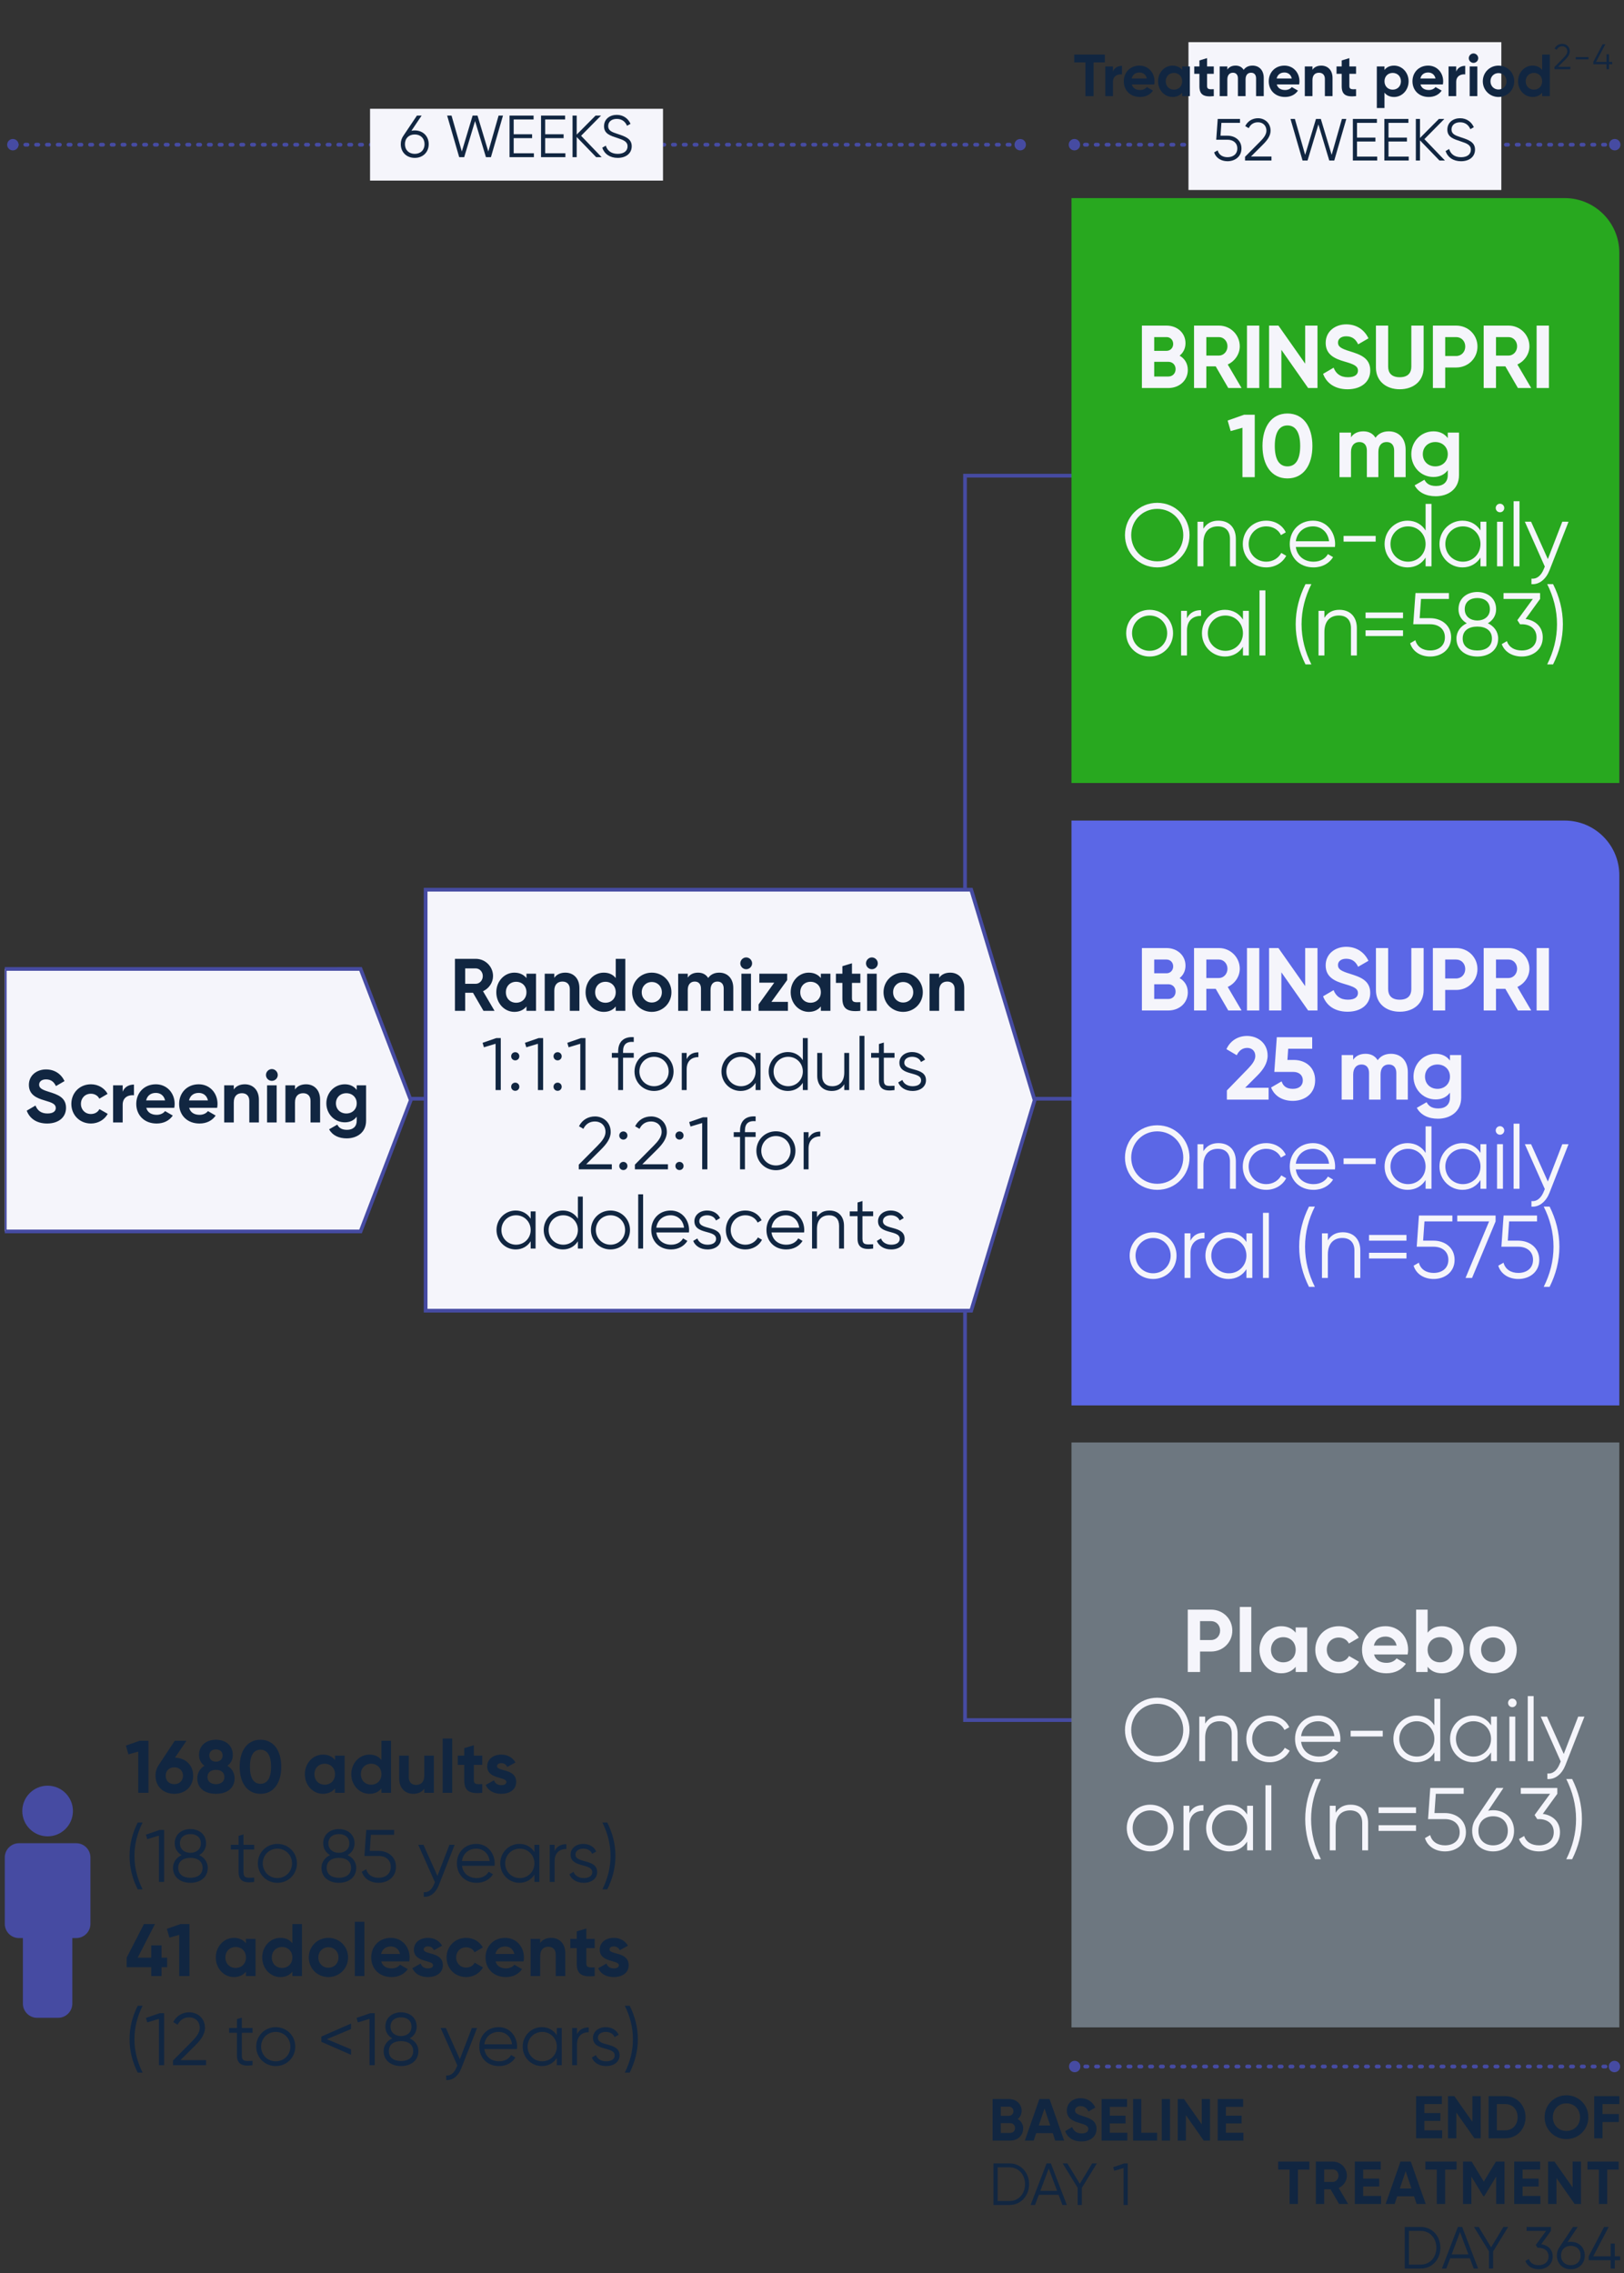 <svg width="328" height="459" viewBox="0 0 328 459" fill="none" xmlns="http://www.w3.org/2000/svg">
<rect x="0" y="0" width="328" height="459" fill="#333333" stroke="none"/>
<g clip-path="url(#clip0_7249_93885)">
<path d="M276.31 347.299H194.906V96.045H276.31" stroke="#464BA2" stroke-width="0.75" stroke-miterlimit="10"></path>
<path d="M39.723 221.846H220.839" stroke="#464BA2" stroke-width="0.75" stroke-miterlimit="10"></path>
<path d="M72.822 195.637L82.965 222.135L72.822 248.637H0.965V195.642H65.349L72.822 195.637Z" fill="#F5F5FB" stroke="#464BA2" stroke-width="0.75" stroke-miterlimit="10"></path>
<path d="M9.525 226.847C7.38 226.847 5.97 225.812 5.4 224.252L7.17 223.217C7.545 224.192 8.28 224.822 9.585 224.822C10.83 224.822 11.265 224.297 11.265 223.712C11.265 222.932 10.56 222.632 9 222.182C7.395 221.717 5.835 221.042 5.835 219.047C5.835 217.067 7.485 215.927 9.285 215.927C11.01 215.927 12.33 216.812 13.035 218.282L11.295 219.287C10.92 218.492 10.35 217.937 9.285 217.937C8.415 217.937 7.905 218.387 7.905 218.987C7.905 219.632 8.31 219.977 9.9 220.457C11.565 220.982 13.335 221.537 13.335 223.682C13.335 225.647 11.76 226.847 9.525 226.847ZM18.37 226.847C16.09 226.847 14.41 225.122 14.41 222.887C14.41 220.652 16.09 218.927 18.37 218.927C19.84 218.927 21.115 219.707 21.73 220.862L20.065 221.837C19.765 221.222 19.12 220.832 18.355 220.832C17.2 220.832 16.345 221.687 16.345 222.887C16.345 224.072 17.2 224.927 18.355 224.927C19.135 224.927 19.78 224.552 20.08 223.937L21.76 224.897C21.115 226.067 19.84 226.847 18.37 226.847ZM24.777 220.427C25.167 219.407 26.112 218.987 27.057 218.987V221.147C26.052 221.027 24.777 221.477 24.777 223.052V226.637H22.842V219.137H24.777V220.427ZM29.545 223.682C29.815 224.672 30.64 225.092 31.66 225.092C32.41 225.092 33.01 224.777 33.34 224.342L34.9 225.242C34.195 226.262 33.07 226.847 31.63 226.847C29.11 226.847 27.52 225.122 27.52 222.887C27.52 220.652 29.125 218.927 31.48 218.927C33.7 218.927 35.275 220.682 35.275 222.887C35.275 223.172 35.245 223.427 35.2 223.682H29.545ZM29.515 222.182H33.34C33.1 221.102 32.29 220.667 31.48 220.667C30.445 220.667 29.74 221.222 29.515 222.182ZM38.203 223.682C38.473 224.672 39.298 225.092 40.318 225.092C41.068 225.092 41.668 224.777 41.998 224.342L43.558 225.242C42.853 226.262 41.728 226.847 40.288 226.847C37.768 226.847 36.178 225.122 36.178 222.887C36.178 220.652 37.783 218.927 40.138 218.927C42.358 218.927 43.933 220.682 43.933 222.887C43.933 223.172 43.903 223.427 43.858 223.682H38.203ZM38.173 222.182H41.998C41.758 221.102 40.948 220.667 40.138 220.667C39.103 220.667 38.398 221.222 38.173 222.182ZM49.453 218.927C51.043 218.927 52.288 220.037 52.288 222.032V226.637H50.353V222.272C50.353 221.252 49.738 220.727 48.868 220.727C47.923 220.727 47.218 221.282 47.218 222.587V226.637H45.283V219.137H47.218V219.977C47.668 219.302 48.448 218.927 49.453 218.927ZM54.901 218.237C54.256 218.237 53.716 217.697 53.716 217.052C53.716 216.407 54.256 215.852 54.901 215.852C55.561 215.852 56.101 216.407 56.101 217.052C56.101 217.697 55.561 218.237 54.901 218.237ZM53.941 226.637V219.137H55.876V226.637H53.941ZM61.817 218.927C63.407 218.927 64.652 220.037 64.652 222.032V226.637H62.717V222.272C62.717 221.252 62.102 220.727 61.232 220.727C60.287 220.727 59.582 221.282 59.582 222.587V226.637H57.647V219.137H59.582V219.977C60.032 219.302 60.812 218.927 61.817 218.927ZM72.049 219.137H73.939V226.277C73.939 228.737 72.004 229.847 70.024 229.847C68.419 229.847 67.129 229.232 66.469 228.017L68.119 227.072C68.434 227.657 68.929 228.122 70.084 228.122C71.299 228.122 72.049 227.462 72.049 226.277V225.467C71.524 226.172 70.714 226.607 69.649 226.607C67.519 226.607 65.914 224.882 65.914 222.767C65.914 220.667 67.519 218.927 69.649 218.927C70.714 218.927 71.524 219.362 72.049 220.067V219.137ZM69.949 224.822C71.164 224.822 72.049 223.967 72.049 222.767C72.049 221.582 71.164 220.727 69.949 220.727C68.734 220.727 67.849 221.582 67.849 222.767C67.849 223.967 68.734 224.822 69.949 224.822Z" fill="#112641"></path>
<path d="M216.41 283.771V165.679H316.019C322.11 165.679 327.055 170.624 327.055 176.715V283.772H216.411L216.41 283.771Z" fill="#5B67E6"></path>
<path d="M216.41 291.249V409.348H327.054V291.249H216.41Z" fill="#6D7780"></path>
<path d="M239.903 200.369C239.903 202.529 238.156 204.024 235.977 204.024H230.629V191.42H235.599C237.724 191.42 239.434 192.86 239.434 194.967C239.434 196.047 238.984 196.894 238.246 197.488C239.254 198.064 239.903 199.054 239.903 200.369ZM233.115 193.743V196.515H235.599C236.373 196.515 236.95 195.921 236.95 195.129C236.95 194.337 236.391 193.742 235.599 193.742L233.115 193.743ZM237.436 200.207C237.436 199.36 236.824 198.73 235.977 198.73H233.115V201.701H235.977C236.824 201.701 237.436 201.071 237.436 200.207Z" fill="#F5F5FB"></path>
<path d="M245.536 199.648H243.645V204.024H241.16V191.42H246.202C248.524 191.42 250.397 193.292 250.397 195.597C250.397 197.182 249.407 198.604 247.966 199.27L250.757 204.024H248.073L245.536 199.648ZM243.645 197.47H246.202C247.139 197.47 247.912 196.641 247.912 195.597C247.912 194.553 247.139 193.743 246.202 193.743H243.645V197.47Z" fill="#F5F5FB"></path>
<path d="M254.337 191.422V204.026H251.852V191.422H254.337Z" fill="#F5F5FB"></path>
<path d="M266.093 191.422V204.026H264.202L258.801 196.32V204.026H256.316V191.422H258.207L263.609 199.11V191.422H266.093Z" fill="#F5F5FB"></path>
<path d="M267.223 201.161L269.347 199.919C269.797 201.089 270.68 201.846 272.246 201.846C273.74 201.846 274.263 201.216 274.263 200.513C274.263 199.577 273.416 199.217 271.544 198.677C269.617 198.118 267.744 197.309 267.744 194.913C267.744 192.537 269.724 191.168 271.886 191.168C273.956 191.168 275.541 192.23 276.387 193.995L274.299 195.201C273.849 194.247 273.164 193.581 271.886 193.581C270.842 193.581 270.23 194.121 270.23 194.842C270.23 195.615 270.716 196.03 272.625 196.607C274.624 197.237 276.748 197.903 276.748 200.478C276.748 202.836 274.857 204.277 272.175 204.277C269.6 204.277 267.907 203.035 267.224 201.162L267.223 201.161Z" fill="#F5F5FB"></path>
<path d="M277.898 199.902V191.422H280.365V199.704C280.365 200.929 281.012 201.847 282.706 201.847C284.4 201.847 285.046 200.929 285.046 199.704V191.422H287.531V199.902C287.531 202.621 285.478 204.277 282.706 204.277C279.951 204.277 277.898 202.621 277.898 199.902Z" fill="#F5F5FB"></path>
<path d="M298.401 195.651C298.401 198.01 296.529 199.882 294.098 199.882H291.883V204.024H289.398V191.42H294.098C296.529 191.42 298.401 193.292 298.401 195.65V195.651ZM295.934 195.651C295.934 194.553 295.16 193.743 294.098 193.743H291.883V197.56H294.098C295.16 197.56 295.934 196.732 295.934 195.651Z" fill="#F5F5FB"></path>
<path d="M304.036 199.648H302.145V204.024H299.66V191.42H304.702C307.024 191.42 308.897 193.292 308.897 195.597C308.897 197.182 307.907 198.604 306.466 199.27L309.257 204.024H306.573L304.035 199.648H304.036ZM302.145 197.47H304.702C305.639 197.47 306.412 196.641 306.412 195.597C306.412 194.553 305.639 193.743 304.702 193.743H302.145V197.47Z" fill="#F5F5FB"></path>
<path d="M312.837 191.422V204.026H310.352V191.422H312.837Z" fill="#F5F5FB"></path>
<path d="M247.793 220.171L252.096 215.741C252.907 214.895 253.536 214.066 253.536 213.22C253.536 212.211 252.852 211.581 251.898 211.581C250.925 211.581 250.205 212.157 249.791 213.058L247.703 211.833C248.513 210.032 250.151 209.168 251.862 209.168C254.022 209.168 256.021 210.608 256.021 213.13C256.021 214.66 255.138 215.975 253.95 217.163L251.483 219.63H256.219V222.025H247.792L247.793 220.171Z" fill="#F5F5FB"></path>
<path d="M265.618 218.135C265.618 220.836 263.493 222.277 261.117 222.277C259.154 222.277 257.443 221.413 256.723 219.576L258.848 218.334C259.154 219.307 259.856 219.847 261.117 219.847C262.413 219.847 263.134 219.162 263.134 218.136C263.134 217.128 262.413 216.426 261.189 216.426H257.373L257.877 209.422H265.025V211.744H260.181L260.019 214.013H261.315C263.62 214.013 265.619 215.436 265.619 218.136L265.618 218.135Z" fill="#F5F5FB"></path>
<path d="M284.339 216.479V222.025H282.017V216.641C282.017 215.579 281.477 214.93 280.504 214.93C279.478 214.93 278.83 215.615 278.83 216.965V222.025H276.507V216.641C276.507 215.579 275.967 214.93 274.994 214.93C274.004 214.93 273.302 215.615 273.302 216.965V222.025H270.98V213.022H273.302V213.976C273.806 213.22 274.653 212.77 275.805 212.77C276.921 212.77 277.749 213.238 278.254 214.066C278.812 213.256 279.712 212.77 280.937 212.77C282.99 212.77 284.339 214.228 284.339 216.479Z" fill="#F5F5FB"></path>
<path d="M295.119 213.022V221.592C295.119 224.545 292.796 225.877 290.419 225.877C288.492 225.877 286.944 225.139 286.152 223.681L288.132 222.546C288.51 223.249 289.104 223.807 290.49 223.807C291.948 223.807 292.848 223.015 292.848 221.592V220.62C292.218 221.466 291.245 221.988 289.967 221.988C287.41 221.988 285.484 219.918 285.484 217.379C285.484 214.858 287.411 212.77 289.967 212.77C291.245 212.77 292.218 213.292 292.848 214.138V213.022H295.119ZM292.849 217.38C292.849 215.957 291.787 214.931 290.328 214.931C288.869 214.931 287.807 215.957 287.807 217.38C287.807 218.82 288.869 219.847 290.328 219.847C291.787 219.847 292.849 218.821 292.849 217.38Z" fill="#F5F5FB"></path>
<path d="M227.211 233.723C227.211 230.121 230.057 227.204 233.73 227.204C237.403 227.204 240.248 230.121 240.248 233.723C240.248 237.325 237.403 240.241 233.73 240.241C230.057 240.241 227.211 237.324 227.211 233.723ZM238.987 233.723C238.987 230.787 236.718 228.429 233.729 228.429C230.74 228.429 228.471 230.787 228.471 233.723C228.471 236.659 230.74 239.016 233.729 239.016C236.718 239.016 238.987 236.658 238.987 233.723Z" fill="#F5F5FB"></path>
<path d="M249.605 234.497V240.025H248.417V234.497C248.417 232.895 247.534 231.959 245.968 231.959C244.384 231.959 243.051 232.896 243.051 235.308V240.026H241.863V231.023H243.051V232.427C243.754 231.293 244.798 230.807 246.076 230.807C248.272 230.807 249.605 232.247 249.605 234.497Z" fill="#F5F5FB"></path>
<path d="M251.005 235.522C251.005 232.858 253.021 230.805 255.74 230.805C257.522 230.805 259.035 231.742 259.682 233.163L258.71 233.722C258.224 232.66 257.089 231.957 255.739 231.957C253.74 231.957 252.191 233.523 252.191 235.521C252.191 237.519 253.74 239.086 255.739 239.086C257.107 239.086 258.205 238.366 258.781 237.321L259.772 237.897C259.034 239.32 257.502 240.238 255.739 240.238C253.019 240.238 251.004 238.185 251.004 235.52L251.005 235.522Z" fill="#F5F5FB"></path>
<path d="M269.657 235.558C269.657 235.739 269.639 235.936 269.621 236.117H261.717C261.969 237.953 263.392 239.088 265.3 239.088C266.723 239.088 267.713 238.422 268.199 237.558L269.243 238.17C268.487 239.394 267.1 240.24 265.282 240.24C262.437 240.24 260.492 238.241 260.492 235.522C260.492 232.876 262.401 230.805 265.192 230.805C267.947 230.805 269.657 233.091 269.657 235.558ZM261.716 234.965H268.432C268.18 232.985 266.74 231.958 265.192 231.958C263.301 231.958 261.951 233.2 261.716 234.965Z" fill="#F5F5FB"></path>
<path d="M271.363 233.885H277.844V235.037H271.363V233.885Z" fill="#F5F5FB"></path>
<path d="M289.116 227.421V240.025H287.928V238.26C287.171 239.466 285.893 240.24 284.29 240.24C281.752 240.24 279.645 238.187 279.645 235.522C279.645 232.857 281.751 230.805 284.29 230.805C285.893 230.805 287.171 231.579 287.928 232.785V227.42L289.116 227.421ZM287.927 235.522C287.927 233.524 286.378 231.958 284.38 231.958C282.382 231.958 280.832 233.524 280.832 235.522C280.832 237.52 282.381 239.087 284.38 239.087C286.379 239.087 287.927 237.521 287.927 235.522Z" fill="#F5F5FB"></path>
<path d="M300.201 231.022V240.025H299.013V238.26C298.256 239.466 296.978 240.24 295.375 240.24C292.837 240.24 290.73 238.187 290.73 235.522C290.73 232.857 292.836 230.805 295.375 230.805C296.978 230.805 298.256 231.579 299.013 232.785V231.02H300.201V231.022ZM299.012 235.523C299.012 233.525 297.463 231.959 295.465 231.959C293.467 231.959 291.917 233.525 291.917 235.523C291.917 237.521 293.466 239.088 295.465 239.088C297.464 239.088 299.012 237.522 299.012 235.523Z" fill="#F5F5FB"></path>
<path d="M302.09 228.249C302.09 227.78 302.468 227.385 302.954 227.385C303.44 227.385 303.818 227.781 303.818 228.249C303.818 228.717 303.44 229.113 302.954 229.113C302.468 229.113 302.09 228.717 302.09 228.249ZM302.36 231.021H303.548V240.024H302.36V231.021Z" fill="#F5F5FB"></path>
<path d="M305.707 226.881H306.895V240.026H305.707V226.881Z" fill="#F5F5FB"></path>
<path d="M316.797 231.023L312.943 240.854C312.258 242.583 310.926 243.752 309.306 243.626V242.51C310.476 242.636 311.286 241.808 311.773 240.638L312.006 240.079L307.973 231.022H309.234L312.619 238.566L315.536 231.022L316.797 231.023Z" fill="#F5F5FB"></path>
<path d="M228.156 253.522C228.156 250.858 230.263 248.805 232.892 248.805C235.521 248.805 237.627 250.858 237.627 253.522C237.627 256.186 235.52 258.24 232.892 258.24C230.264 258.24 228.156 256.187 228.156 253.522ZM236.439 253.522C236.439 251.524 234.89 249.958 232.892 249.958C230.894 249.958 229.344 251.524 229.344 253.522C229.344 255.52 230.893 257.087 232.892 257.087C234.891 257.087 236.439 255.521 236.439 253.522Z" fill="#F5F5FB"></path>
<path d="M243.279 248.878V250.03C241.839 250.03 240.434 250.786 240.434 253.018V258.024H239.246V249.021H240.434V250.515C241.064 249.255 242.126 248.878 243.279 248.878Z" fill="#F5F5FB"></path>
<path d="M252.929 249.022V258.025H251.741V256.26C250.984 257.466 249.706 258.24 248.103 258.24C245.565 258.24 243.457 256.187 243.457 253.522C243.457 250.857 245.564 248.805 248.103 248.805C249.706 248.805 250.984 249.579 251.741 250.785V249.02H252.929V249.022ZM251.741 253.523C251.741 251.525 250.192 249.959 248.194 249.959C246.196 249.959 244.646 251.525 244.646 253.523C244.646 255.521 246.195 257.088 248.194 257.088C250.193 257.088 251.741 255.522 251.741 253.523Z" fill="#F5F5FB"></path>
<path d="M255.086 244.881H256.274V258.026H255.086V244.881Z" fill="#F5F5FB"></path>
<path d="M262.395 251.723C262.395 248.842 263.116 246.141 264.375 243.62H265.563C264.303 246.141 263.583 248.842 263.583 251.723C263.583 254.604 264.304 257.304 265.563 259.826H264.375C263.115 257.305 262.395 254.604 262.395 251.723Z" fill="#F5F5FB"></path>
<path d="M274.742 252.497V258.025H273.554V252.497C273.554 250.895 272.671 249.959 271.105 249.959C269.521 249.959 268.188 250.896 268.188 253.308V258.026H267V249.023H268.188V250.427C268.891 249.293 269.935 248.807 271.213 248.807C273.409 248.807 274.742 250.247 274.742 252.497Z" fill="#F5F5FB"></path>
<path d="M276.504 249.346H284.066V250.498H276.504V249.346ZM276.504 252.947H284.066V254.099H276.504V252.947Z" fill="#F5F5FB"></path>
<path d="M293.786 254.37C293.786 256.873 291.769 258.241 289.555 258.241C287.737 258.241 286.062 257.341 285.504 255.558L286.566 254.946C286.926 256.333 288.115 257.016 289.555 257.016C291.194 257.016 292.526 256.116 292.526 254.37C292.526 252.624 291.194 251.724 289.555 251.724H286.134L286.584 245.422H293.336V246.61H287.7L287.429 250.5H289.554C291.769 250.5 293.785 251.868 293.785 254.371L293.786 254.37Z" fill="#F5F5FB"></path>
<path d="M302.066 245.422V246.61L297.312 258.026H295.998L300.752 246.61H294.324V245.422H302.066Z" fill="#F5F5FB"></path>
<path d="M310.887 254.37C310.887 256.873 308.87 258.241 306.656 258.241C304.838 258.241 303.163 257.341 302.605 255.558L303.667 254.946C304.027 256.333 305.216 257.016 306.656 257.016C308.295 257.016 309.627 256.116 309.627 254.37C309.627 252.624 308.295 251.724 306.656 251.724H303.235L303.685 245.422H310.437V246.61H304.801L304.53 250.5H306.655C308.87 250.5 310.886 251.868 310.886 254.371L310.887 254.37Z" fill="#F5F5FB"></path>
<path d="M311.785 259.826C313.046 257.305 313.765 254.604 313.765 251.723C313.765 248.842 313.045 246.141 311.785 243.62H312.973C314.234 246.141 314.953 248.842 314.953 251.723C314.953 254.604 314.233 257.304 312.973 259.826H311.785Z" fill="#F5F5FB"></path>
<path d="M244.591 324.998C247.021 324.998 248.893 326.87 248.893 329.228C248.893 331.586 247.021 333.458 244.591 333.458H242.377V337.598H239.893V324.998H244.591ZM244.591 331.136C245.653 331.136 246.427 330.308 246.427 329.228C246.427 328.13 245.653 327.32 244.591 327.32H242.377V331.136H244.591ZM250.402 337.598V324.458H252.724V337.598H250.402ZM261.689 328.598H264.011V337.598H261.689V336.536C261.041 337.346 260.069 337.85 258.755 337.85C256.361 337.85 254.381 335.78 254.381 333.098C254.381 330.416 256.361 328.346 258.755 328.346C260.069 328.346 261.041 328.85 261.689 329.66V328.598ZM259.187 335.636C260.627 335.636 261.689 334.61 261.689 333.098C261.689 331.586 260.627 330.56 259.187 330.56C257.765 330.56 256.703 331.586 256.703 333.098C256.703 334.61 257.765 335.636 259.187 335.636ZM270.401 337.85C267.665 337.85 265.649 335.78 265.649 333.098C265.649 330.416 267.665 328.346 270.401 328.346C272.165 328.346 273.695 329.282 274.433 330.668L272.435 331.838C272.075 331.1 271.301 330.632 270.383 330.632C268.997 330.632 267.971 331.658 267.971 333.098C267.971 334.52 268.997 335.546 270.383 335.546C271.319 335.546 272.093 335.096 272.453 334.358L274.469 335.51C273.695 336.914 272.165 337.85 270.401 337.85ZM277.518 334.052C277.842 335.24 278.832 335.744 280.056 335.744C280.956 335.744 281.676 335.366 282.072 334.844L283.944 335.924C283.098 337.148 281.748 337.85 280.02 337.85C276.996 337.85 275.088 335.78 275.088 333.098C275.088 330.416 277.014 328.346 279.84 328.346C282.504 328.346 284.394 330.452 284.394 333.098C284.394 333.44 284.358 333.746 284.304 334.052H277.518ZM277.482 332.252H282.072C281.784 330.956 280.812 330.434 279.84 330.434C278.598 330.434 277.752 331.1 277.482 332.252ZM291.253 328.346C293.665 328.346 295.645 330.416 295.645 333.098C295.645 335.78 293.665 337.85 291.253 337.85C289.939 337.85 288.985 337.364 288.337 336.536V337.598H286.015V324.998H288.337V329.66C288.985 328.832 289.939 328.346 291.253 328.346ZM290.821 335.636C292.261 335.636 293.323 334.61 293.323 333.098C293.323 331.586 292.261 330.56 290.821 330.56C289.399 330.56 288.337 331.586 288.337 333.098C288.337 334.61 289.399 335.636 290.821 335.636ZM301.567 337.85C298.921 337.85 296.815 335.78 296.815 333.098C296.815 330.416 298.921 328.346 301.567 328.346C304.213 328.346 306.337 330.416 306.337 333.098C306.337 335.78 304.213 337.85 301.567 337.85ZM301.567 335.582C302.953 335.582 304.015 334.556 304.015 333.098C304.015 331.64 302.953 330.614 301.567 330.614C300.199 330.614 299.137 331.64 299.137 333.098C299.137 334.556 300.199 335.582 301.567 335.582Z" fill="#F5F5FB"></path>
<path d="M233.728 355.814C230.056 355.814 227.212 352.898 227.212 349.298C227.212 345.698 230.056 342.782 233.728 342.782C237.4 342.782 240.244 345.698 240.244 349.298C240.244 352.898 237.4 355.814 233.728 355.814ZM233.728 354.59C236.716 354.59 238.984 352.232 238.984 349.298C238.984 346.364 236.716 344.006 233.728 344.006C230.74 344.006 228.472 346.364 228.472 349.298C228.472 352.232 230.74 354.59 233.728 354.59ZM246.431 346.382C248.627 346.382 249.959 347.822 249.959 350.072V355.598H248.771V350.072C248.771 348.47 247.889 347.534 246.323 347.534C244.739 347.534 243.407 348.47 243.407 350.882V355.598H242.219V346.598H243.407V348.002C244.109 346.868 245.153 346.382 246.431 346.382ZM256.45 355.814C253.732 355.814 251.716 353.762 251.716 351.098C251.716 348.434 253.732 346.382 256.45 346.382C258.232 346.382 259.744 347.318 260.392 348.74L259.42 349.298C258.934 348.236 257.8 347.534 256.45 347.534C254.452 347.534 252.904 349.1 252.904 351.098C252.904 353.096 254.452 354.662 256.45 354.662C257.818 354.662 258.916 353.942 259.492 352.898L260.482 353.474C259.744 354.896 258.214 355.814 256.45 355.814ZM266.258 346.382C269.012 346.382 270.722 348.668 270.722 351.134C270.722 351.314 270.704 351.512 270.686 351.692H262.784C263.036 353.528 264.458 354.662 266.366 354.662C267.788 354.662 268.778 353.996 269.264 353.132L270.308 353.744C269.552 354.968 268.166 355.814 266.348 355.814C263.504 355.814 261.56 353.816 261.56 351.098C261.56 348.452 263.468 346.382 266.258 346.382ZM266.258 347.534C264.368 347.534 263.018 348.776 262.784 350.54H269.498C269.246 348.56 267.806 347.534 266.258 347.534ZM272.792 350.612V349.46H279.272V350.612H272.792ZM289.703 342.998H290.891V355.598H289.703V353.834C288.947 355.04 287.669 355.814 286.067 355.814C283.529 355.814 281.423 353.762 281.423 351.098C281.423 348.434 283.529 346.382 286.067 346.382C287.669 346.382 288.947 347.156 289.703 348.362V342.998ZM286.157 354.662C288.155 354.662 289.703 353.096 289.703 351.098C289.703 349.1 288.155 347.534 286.157 347.534C284.159 347.534 282.611 349.1 282.611 351.098C282.611 353.096 284.159 354.662 286.157 354.662ZM301.146 346.598H302.334V355.598H301.146V353.834C300.39 355.04 299.112 355.814 297.51 355.814C294.972 355.814 292.866 353.762 292.866 351.098C292.866 348.434 294.972 346.382 297.51 346.382C299.112 346.382 300.39 347.156 301.146 348.362V346.598ZM297.6 354.662C299.598 354.662 301.146 353.096 301.146 351.098C301.146 349.1 299.598 347.534 297.6 347.534C295.602 347.534 294.054 349.1 294.054 351.098C294.054 353.096 295.602 354.662 297.6 354.662ZM305.444 344.69C304.958 344.69 304.58 344.294 304.58 343.826C304.58 343.358 304.958 342.962 305.444 342.962C305.93 342.962 306.308 343.358 306.308 343.826C306.308 344.294 305.93 344.69 305.444 344.69ZM304.85 355.598V346.598H306.038V355.598H304.85ZM308.559 355.598V342.458H309.747V355.598H308.559ZM318.748 346.598H320.008L316.156 356.426C315.472 358.154 314.14 359.324 312.52 359.198V358.082C313.69 358.208 314.5 357.38 314.986 356.21L315.22 355.652L311.188 346.598H312.448L315.832 354.14L318.748 346.598Z" fill="#F5F5FB"></path>
<path d="M232.306 373.814C229.678 373.814 227.572 371.762 227.572 369.098C227.572 366.434 229.678 364.382 232.306 364.382C234.934 364.382 237.04 366.434 237.04 369.098C237.04 371.762 234.934 373.814 232.306 373.814ZM232.306 372.662C234.304 372.662 235.852 371.096 235.852 369.098C235.852 367.1 234.304 365.534 232.306 365.534C230.308 365.534 228.76 367.1 228.76 369.098C228.76 371.096 230.308 372.662 232.306 372.662ZM240.216 366.092C240.846 364.832 241.908 364.454 243.06 364.454V365.606C241.62 365.606 240.216 366.362 240.216 368.594V373.598H239.028V364.598H240.216V366.092ZM251.883 364.598H253.071V373.598H251.883V371.834C251.127 373.04 249.849 373.814 248.247 373.814C245.709 373.814 243.603 371.762 243.603 369.098C243.603 366.434 245.709 364.382 248.247 364.382C249.849 364.382 251.127 365.156 251.883 366.362V364.598ZM248.337 372.662C250.335 372.662 251.883 371.096 251.883 369.098C251.883 367.1 250.335 365.534 248.337 365.534C246.339 365.534 244.791 367.1 244.791 369.098C244.791 371.096 246.339 372.662 248.337 372.662ZM255.586 373.598V360.458H256.774V373.598H255.586ZM265.595 375.398C264.335 372.878 263.615 370.178 263.615 367.298C263.615 364.418 264.335 361.718 265.595 359.198H266.783C265.523 361.718 264.803 364.418 264.803 367.298C264.803 370.178 265.523 372.878 266.783 375.398H265.595ZM272.788 364.382C274.984 364.382 276.316 365.822 276.316 368.072V373.598H275.128V368.072C275.128 366.47 274.246 365.534 272.68 365.534C271.096 365.534 269.764 366.47 269.764 368.882V373.598H268.576V364.598H269.764V366.002C270.466 364.868 271.51 364.382 272.788 364.382ZM278.434 366.074V364.922H285.994V366.074H278.434ZM278.434 369.674V368.522H285.994V369.674H278.434ZM291.844 366.074C294.058 366.074 296.074 367.442 296.074 369.944C296.074 372.446 294.058 373.814 291.844 373.814C290.026 373.814 288.352 372.914 287.794 371.132L288.856 370.52C289.216 371.906 290.404 372.59 291.844 372.59C293.482 372.59 294.814 371.69 294.814 369.944C294.814 368.198 293.482 367.298 291.844 367.298H288.424L288.874 360.998H295.624V362.186H289.99L289.72 366.074H291.844ZM301.565 365.498C304.013 365.498 305.795 367.19 305.795 369.656C305.795 372.122 304.013 373.814 301.565 373.814C299.117 373.814 297.335 372.122 297.335 369.656C297.335 368.666 297.623 367.82 298.109 367.136L302.231 360.998H303.653L300.557 365.606C300.881 365.534 301.223 365.498 301.565 365.498ZM301.565 372.59C303.347 372.59 304.535 371.42 304.535 369.656C304.535 367.892 303.347 366.722 301.565 366.722C299.783 366.722 298.595 367.892 298.595 369.656C298.595 371.42 299.783 372.59 301.565 372.59ZM311.598 366.236C313.488 366.488 315.072 367.73 315.072 369.944C315.072 372.446 313.056 373.814 310.842 373.814C309.024 373.814 307.404 372.968 306.792 371.312L307.836 370.7C308.25 371.978 309.402 372.59 310.842 372.59C312.48 372.59 313.812 371.69 313.812 369.944C313.812 368.198 312.48 367.298 310.842 367.298V367.28L310.824 367.298H310.482L309.942 366.47L313.074 362.186H307.152V360.998H314.532V362.186L311.598 366.236ZM317.525 375.398H316.337C317.597 372.878 318.317 370.178 318.317 367.298C318.317 364.418 317.597 361.718 316.337 359.198H317.525C318.785 361.718 319.505 364.418 319.505 367.298C319.505 370.178 318.785 372.878 317.525 375.398Z" fill="#F5F5FB"></path>
<path d="M206.108 29.215H2.539" stroke="#464BA2" stroke-width="0.766" stroke-miterlimit="10" stroke-linecap="round" stroke-dasharray="0.44 1.74"></path>
<path d="M206.051 28.063C206.687 28.063 207.204 28.579 207.204 29.216C207.204 29.853 206.688 30.369 206.051 30.369C205.414 30.369 204.898 29.853 204.898 29.216C204.898 28.579 205.414 28.063 206.051 28.063Z" fill="#464BA2"></path>
<path d="M2.598 30.367C3.235 30.367 3.751 29.851 3.751 29.214C3.751 28.577 3.235 28.061 2.598 28.061C1.962 28.061 1.445 28.577 1.445 29.214C1.445 29.851 1.962 30.367 2.598 30.367Z" fill="#464BA2"></path>
<path d="M216.941 29.215H326.191" stroke="#464BA2" stroke-width="0.766" stroke-miterlimit="10" stroke-linecap="round" stroke-dasharray="0.44 1.74"></path>
<path d="M217.001 30.367C217.637 30.367 218.154 29.851 218.154 29.214C218.154 28.577 217.637 28.061 217.001 28.061C216.364 28.061 215.848 28.577 215.848 29.214C215.848 29.851 216.364 30.367 217.001 30.367Z" fill="#464BA2"></path>
<path d="M326.133 30.367C326.769 30.367 327.286 29.851 327.286 29.214C327.286 28.577 326.77 28.061 326.133 28.061C325.496 28.061 324.98 28.577 324.98 29.214C324.98 29.851 325.496 30.367 326.133 30.367Z" fill="#464BA2"></path>
<path d="M133.906 21.963H74.738V36.467H133.906V21.963Z" fill="#F5F5FB"></path>
<path d="M83.766 26.335C85.398 26.335 86.586 27.463 86.586 29.107C86.586 30.751 85.398 31.879 83.766 31.879C82.134 31.879 80.946 30.751 80.946 29.107C80.946 28.447 81.138 27.883 81.462 27.427L84.21 23.335H85.158L83.094 26.407C83.31 26.359 83.538 26.335 83.766 26.335ZM83.766 31.063C84.954 31.063 85.746 30.283 85.746 29.107C85.746 27.931 84.954 27.151 83.766 27.151C82.578 27.151 81.786 27.931 81.786 29.107C81.786 30.283 82.578 31.063 83.766 31.063ZM92.745 31.735L90.309 23.335H91.197L93.273 30.595L95.457 23.335H96.441L98.625 30.595L100.701 23.335H101.589L99.153 31.735H98.145L95.949 24.439L93.753 31.735H92.745ZM103.749 30.943H107.829V31.735H102.909V23.335H107.769V24.127H103.749V27.103H107.469V27.895H103.749V30.943ZM110.113 30.943H114.193V31.735H109.273V23.335H114.133V24.127H110.113V27.103H113.833V27.895H110.113V30.943ZM121.516 31.735H120.412L116.476 27.667V31.735H115.636V23.335H116.476V27.175L120.292 23.335H121.396L117.364 27.415L121.516 31.735ZM124.756 31.879C123.208 31.879 122.068 31.099 121.636 29.827L122.356 29.407C122.656 30.415 123.448 31.063 124.768 31.063C126.04 31.063 126.748 30.451 126.748 29.551C126.748 28.579 125.92 28.267 124.684 27.859C123.316 27.403 121.996 27.043 121.996 25.495C121.996 24.019 123.184 23.191 124.576 23.191C125.956 23.191 126.916 24.007 127.348 25.003L126.64 25.399C126.328 24.643 125.68 24.007 124.576 24.007C123.568 24.007 122.836 24.535 122.836 25.459C122.836 26.371 123.556 26.659 124.696 27.031C126.22 27.535 127.588 27.967 127.588 29.527C127.588 30.967 126.436 31.879 124.756 31.879Z" fill="#112641"></path>
<path d="M313.956 13.979V13.525L315.77 11.697C316.195 11.272 316.548 10.833 316.548 10.365C316.548 9.681 316.051 9.342 315.533 9.342C315.043 9.342 314.647 9.558 314.402 10.055L313.978 9.803C314.302 9.162 314.892 8.853 315.533 8.853C316.282 8.853 317.052 9.378 317.052 10.365C317.052 11.005 316.627 11.545 316.116 12.057L314.676 13.489H317.16V13.979H313.956ZM318.243 11.985V11.524H320.835V11.985H318.243ZM325.619 12.496V12.971H324.971V13.979H324.467V12.971H321.803V12.496L323.675 8.939H324.23L322.358 12.496H324.467V10.955H324.971V12.496H325.619Z" fill="#112641"></path>
<path d="M303.224 8.512H240.035V38.363H303.224V8.512Z" fill="#F5F5FB"></path>
<path d="M223.142 12.599H220.874V19.411H219.22V12.599H216.965V11.016H223.142V12.599Z" fill="#112641"></path>
<path d="M226.608 13.295V15.023C225.804 14.927 224.785 15.287 224.785 16.546V19.412H223.238V13.415H224.785V14.446C225.097 13.631 225.852 13.295 226.608 13.295Z" fill="#112641"></path>
<path d="M230.283 18.177C230.883 18.177 231.362 17.925 231.626 17.577L232.874 18.297C232.31 19.112 231.41 19.58 230.259 19.58C228.244 19.58 226.973 18.2 226.973 16.413C226.973 14.626 228.256 13.247 230.14 13.247C231.914 13.247 233.174 14.65 233.174 16.413C233.174 16.642 233.15 16.846 233.113 17.049H228.592C228.808 17.841 229.468 18.177 230.283 18.177ZM231.626 15.85C231.435 14.987 230.787 14.639 230.14 14.639C229.312 14.639 228.748 15.082 228.569 15.85H231.626Z" fill="#112641"></path>
<path d="M240.312 13.416V19.413H238.764V18.706C238.332 19.245 237.685 19.581 236.81 19.581C235.214 19.581 233.895 18.201 233.895 16.415C233.895 14.627 235.214 13.248 236.81 13.248C237.685 13.248 238.332 13.585 238.764 14.124V13.416H240.312ZM238.764 16.415C238.764 15.408 238.057 14.725 237.097 14.725C236.15 14.725 235.443 15.409 235.443 16.415C235.443 17.421 236.15 18.105 237.097 18.105C238.057 18.105 238.764 17.422 238.764 16.415Z" fill="#112641"></path>
<path d="M243.794 14.904V17.398C243.794 18.046 244.262 18.058 245.149 18.01V19.413C242.978 19.652 242.247 19.017 242.247 17.397V14.903H241.203V13.416H242.247V12.205L243.794 11.737V13.416H245.149V14.903L243.794 14.904Z" fill="#112641"></path>
<path d="M255.239 15.718V19.412H253.692V15.826C253.692 15.118 253.333 14.686 252.684 14.686C252 14.686 251.569 15.142 251.569 16.041V19.411H250.022V15.825C250.022 15.117 249.663 14.685 249.014 14.685C248.355 14.685 247.887 15.141 247.887 16.04V19.41H246.34V13.413H247.887V14.049C248.223 13.545 248.786 13.245 249.554 13.245C250.297 13.245 250.849 13.557 251.185 14.108C251.557 13.569 252.157 13.245 252.972 13.245C254.339 13.245 255.239 14.217 255.239 15.716V15.718Z" fill="#112641"></path>
<path d="M259.56 18.177C260.16 18.177 260.639 17.925 260.903 17.577L262.151 18.297C261.587 19.112 260.687 19.58 259.536 19.58C257.521 19.58 256.25 18.2 256.25 16.413C256.25 14.626 257.533 13.247 259.417 13.247C261.191 13.247 262.451 14.65 262.451 16.413C262.451 16.642 262.427 16.846 262.39 17.049H257.869C258.085 17.841 258.745 18.177 259.56 18.177ZM260.903 15.85C260.712 14.987 260.064 14.639 259.417 14.639C258.589 14.639 258.025 15.082 257.846 15.85H260.904H260.903Z" fill="#112641"></path>
<path d="M269.132 15.73V19.413H267.585V15.924C267.585 15.108 267.093 14.688 266.397 14.688C265.641 14.688 265.078 15.132 265.078 16.175V19.413H263.531V13.416H265.078V14.088C265.437 13.549 266.061 13.248 266.865 13.248C268.136 13.248 269.132 14.136 269.132 15.73Z" fill="#112641"></path>
<path d="M272.531 14.904V17.398C272.531 18.046 272.999 18.058 273.886 18.01V19.413C271.715 19.652 270.984 19.017 270.984 17.397V14.903H269.941V13.416H270.984V12.205L272.531 11.737V13.416H273.886V14.903L272.531 14.904Z" fill="#112641"></path>
<path d="M284.494 16.414C284.494 18.201 283.175 19.581 281.567 19.581C280.692 19.581 280.056 19.257 279.625 18.705V21.811H278.078V13.415H279.625V14.123C280.057 13.571 280.692 13.247 281.567 13.247C283.174 13.247 284.494 14.627 284.494 16.413V16.414ZM282.947 16.414C282.947 15.407 282.239 14.724 281.28 14.724C280.332 14.724 279.625 15.408 279.625 16.414C279.625 17.42 280.332 18.105 281.28 18.105C282.239 18.105 282.947 17.421 282.947 16.414Z" fill="#112641"></path>
<path d="M288.587 18.177C289.187 18.177 289.666 17.925 289.93 17.577L291.178 18.297C290.614 19.112 289.714 19.58 288.563 19.58C286.548 19.58 285.277 18.2 285.277 16.413C285.277 14.626 286.56 13.247 288.444 13.247C290.218 13.247 291.478 14.65 291.478 16.413C291.478 16.642 291.454 16.846 291.417 17.049H286.896C287.112 17.841 287.772 18.177 288.587 18.177ZM289.93 15.85C289.739 14.987 289.091 14.639 288.444 14.639C287.616 14.639 287.052 15.082 286.873 15.85H289.931H289.93Z" fill="#112641"></path>
<path d="M295.932 13.295V15.023C295.128 14.927 294.109 15.287 294.109 16.546V19.412H292.562V13.415H294.109V14.446C294.421 13.631 295.176 13.295 295.932 13.295Z" fill="#112641"></path>
<path d="M296.652 11.749C296.652 11.233 297.085 10.79 297.6 10.79C298.127 10.79 298.559 11.233 298.559 11.749C298.559 12.265 298.127 12.696 297.6 12.696C297.084 12.696 296.652 12.264 296.652 11.749ZM296.833 13.416H298.38V19.413H296.833V13.416Z" fill="#112641"></path>
<path d="M299.484 16.415C299.484 14.629 300.887 13.248 302.651 13.248C304.415 13.248 305.829 14.629 305.829 16.415C305.829 18.201 304.414 19.581 302.651 19.581C300.888 19.581 299.484 18.201 299.484 16.415ZM304.282 16.415C304.282 15.444 303.574 14.761 302.651 14.761C301.739 14.761 301.032 15.444 301.032 16.415C301.032 17.384 301.739 18.07 302.651 18.07C303.574 18.07 304.282 17.386 304.282 16.415Z" fill="#112641"></path>
<path d="M313.018 11.016V19.412H311.471V18.704C311.039 19.256 310.404 19.58 309.529 19.58C307.922 19.58 306.602 18.2 306.602 16.413C306.602 14.626 307.921 13.247 309.529 13.247C310.404 13.247 311.04 13.571 311.471 14.123V11.017L313.018 11.016ZM311.471 16.413C311.471 15.406 310.764 14.723 309.816 14.723C308.857 14.723 308.149 15.407 308.149 16.413C308.149 17.419 308.857 18.104 309.816 18.104C310.764 18.104 311.471 17.42 311.471 16.413Z" fill="#112641"></path>
<path d="M250.74 29.977C250.74 31.644 249.396 32.555 247.922 32.555C246.71 32.555 245.595 31.955 245.223 30.768L245.931 30.361C246.17 31.284 246.962 31.74 247.922 31.74C249.013 31.74 249.901 31.14 249.901 29.977C249.901 28.814 249.013 28.213 247.922 28.213H245.643L245.943 24.016H250.441V24.807H246.687L246.506 27.398H247.922C249.397 27.398 250.74 28.31 250.74 29.977Z" fill="#112641"></path>
<path d="M251.461 31.657L254.483 28.611C255.191 27.904 255.779 27.172 255.779 26.392C255.779 25.253 254.951 24.689 254.088 24.689C253.273 24.689 252.612 25.049 252.205 25.877L251.497 25.457C252.037 24.39 253.02 23.873 254.088 23.873C255.335 23.873 256.618 24.75 256.618 26.393C256.618 27.46 255.911 28.36 255.059 29.212L252.66 31.599H256.798V32.413H251.461V31.657Z" fill="#112641"></path>
<path d="M260.641 24.016H261.529L263.604 31.272L265.787 24.016H266.77L268.953 31.272L271.028 24.016H271.916L269.481 32.412H268.473L266.279 25.12L264.084 32.412H263.077L260.641 24.016Z" fill="#112641"></path>
<path d="M278.156 31.62V32.412H273.238V24.016H278.095V24.807H274.077V27.782H277.795V28.574H274.077V31.62H278.156Z" fill="#112641"></path>
<path d="M284.519 31.62V32.412H279.602V24.016H284.458V24.807H280.44V27.782H284.158V28.574H280.44V31.62H284.518H284.519Z" fill="#112641"></path>
<path d="M290.731 32.412L286.797 28.346V32.412H285.957V24.016H286.797V27.854L290.611 24.016H291.715L287.685 28.093L291.834 32.411H290.73L290.731 32.412Z" fill="#112641"></path>
<path d="M291.961 30.506L292.681 30.087C292.981 31.095 293.773 31.741 295.092 31.741C296.363 31.741 297.071 31.131 297.071 30.23C297.071 29.259 296.244 28.947 295.009 28.54C293.642 28.084 292.322 27.724 292.322 26.177C292.322 24.701 293.51 23.873 294.9 23.873C296.279 23.873 297.239 24.689 297.671 25.686L296.964 26.081C296.652 25.326 296.004 24.691 294.901 24.691C293.894 24.691 293.162 25.218 293.162 26.142C293.162 27.052 293.882 27.34 295.021 27.712C296.544 28.215 297.912 28.648 297.912 30.206C297.912 31.645 296.761 32.557 295.081 32.557C293.534 32.557 292.394 31.779 291.963 30.506H291.961Z" fill="#112641"></path>
<path fill-rule="evenodd" clip-rule="evenodd" d="M9.616 360.546C12.44 360.546 14.73 362.835 14.73 365.66C14.73 368.485 12.441 370.773 9.616 370.773C6.791 370.773 4.502 368.484 4.502 365.66C4.502 362.836 6.792 360.546 9.616 360.546ZM14.607 391.312V404.544C14.607 406.12 13.316 407.411 11.74 407.411H7.49C5.914 407.411 4.623 406.12 4.623 404.544V391.312H3.833C2.255 391.312 0.965 390.022 0.965 388.445V375.029C0.965 373.452 2.255 372.162 3.833 372.162H15.396C16.973 372.162 18.263 373.452 18.263 375.029V388.445C18.263 390.022 16.973 391.312 15.396 391.312H14.607Z" fill="#464BA2"></path>
<path d="M28.188 351.479H29.988V361.979H27.918V353.669L25.938 354.224L25.428 352.454L28.188 351.479ZM35.339 354.884C37.514 354.944 39.014 356.429 39.014 358.529C39.014 360.674 37.453 362.189 35.203 362.189C32.953 362.189 31.409 360.674 31.409 358.529C31.409 357.719 31.634 356.999 32.023 356.414L35.294 351.479H37.663L35.339 354.884ZM35.203 360.239C36.178 360.239 36.959 359.594 36.959 358.529C36.959 357.479 36.178 356.834 35.203 356.834C34.228 356.834 33.464 357.464 33.464 358.529C33.464 359.594 34.228 360.239 35.203 360.239ZM45.925 356.519C46.855 357.074 47.38 357.989 47.38 359.054C47.38 360.989 45.94 362.189 43.614 362.189C41.275 362.189 39.849 360.989 39.849 359.054C39.849 357.989 40.374 357.074 41.289 356.519C40.63 356.039 40.194 355.319 40.194 354.344C40.194 352.319 41.77 351.269 43.614 351.269C45.459 351.269 47.02 352.319 47.02 354.344C47.02 355.319 46.599 356.039 45.925 356.519ZM43.614 353.219C42.834 353.219 42.264 353.669 42.264 354.449C42.264 355.214 42.834 355.694 43.614 355.694C44.395 355.694 44.965 355.214 44.965 354.449C44.965 353.669 44.395 353.219 43.614 353.219ZM43.614 360.239C44.605 360.239 45.325 359.729 45.325 358.784C45.325 357.854 44.605 357.344 43.614 357.344C42.624 357.344 41.904 357.854 41.904 358.784C41.904 359.729 42.624 360.239 43.614 360.239ZM52.605 362.189C49.935 362.189 48.405 359.969 48.405 356.729C48.405 353.489 49.935 351.269 52.605 351.269C55.29 351.269 56.805 353.489 56.805 356.729C56.805 359.969 55.29 362.189 52.605 362.189ZM52.605 360.164C54.015 360.164 54.75 358.949 54.75 356.729C54.75 354.509 54.015 353.279 52.605 353.279C51.195 353.279 50.475 354.509 50.475 356.729C50.475 358.949 51.195 360.164 52.605 360.164ZM67.663 354.479H69.598V361.979H67.663V361.094C67.123 361.769 66.313 362.189 65.218 362.189C63.223 362.189 61.573 360.464 61.573 358.229C61.573 355.994 63.223 354.269 65.218 354.269C66.313 354.269 67.123 354.689 67.663 355.364V354.479ZM65.578 360.344C66.778 360.344 67.663 359.489 67.663 358.229C67.663 356.969 66.778 356.114 65.578 356.114C64.393 356.114 63.508 356.969 63.508 358.229C63.508 359.489 64.393 360.344 65.578 360.344ZM77.038 351.479H78.973V361.979H77.038V361.094C76.498 361.784 75.703 362.189 74.608 362.189C72.598 362.189 70.948 360.464 70.948 358.229C70.948 355.994 72.598 354.269 74.608 354.269C75.703 354.269 76.498 354.674 77.038 355.364V351.479ZM74.968 360.344C76.153 360.344 77.038 359.489 77.038 358.229C77.038 356.969 76.153 356.114 74.968 356.114C73.768 356.114 72.883 356.969 72.883 358.229C72.883 359.489 73.768 360.344 74.968 360.344ZM85.692 354.479H87.627V361.979H85.692V361.139C85.242 361.814 84.462 362.189 83.457 362.189C81.867 362.189 80.622 361.079 80.622 359.084V354.479H82.557V358.844C82.557 359.864 83.172 360.389 84.042 360.389C84.987 360.389 85.692 359.834 85.692 358.529V354.479ZM89.4 361.979V351.029H91.335V361.979H89.4ZM97.396 356.339H95.701V359.459C95.701 360.269 96.286 360.284 97.396 360.224V361.979C94.681 362.279 93.766 361.484 93.766 359.459V356.339H92.461V354.479H93.766V352.964L95.701 352.379V354.479H97.396V356.339ZM100.384 356.609C100.384 357.719 104.254 357.029 104.254 359.789C104.254 361.409 102.844 362.189 101.239 362.189C99.739 362.189 98.629 361.559 98.089 360.404L99.769 359.459C99.979 360.074 100.489 360.434 101.239 360.434C101.854 360.434 102.274 360.224 102.274 359.789C102.274 358.694 98.404 359.294 98.404 356.654C98.404 355.124 99.709 354.269 101.254 354.269C102.469 354.269 103.519 354.824 104.104 355.859L102.454 356.759C102.229 356.279 101.809 355.994 101.254 355.994C100.774 355.994 100.384 356.204 100.384 356.609Z" fill="#112641"></path>
<path d="M27.813 381.479C26.763 379.379 26.163 377.129 26.163 374.729C26.163 372.329 26.763 370.079 27.813 367.979H28.803C27.753 370.079 27.153 372.329 27.153 374.729C27.153 377.129 27.753 379.379 28.803 381.479H27.813ZM32.247 369.479H33.147V379.979H32.097V370.634L29.742 371.339L29.472 370.439L32.247 369.479ZM40.225 374.564C41.26 375.044 41.965 375.959 41.965 377.129C41.965 379.109 40.36 380.159 38.455 380.159C36.55 380.159 34.945 379.109 34.945 377.129C34.945 375.959 35.65 375.044 36.685 374.564C35.875 374.099 35.29 373.289 35.29 372.209C35.29 370.214 36.895 369.299 38.455 369.299C40.015 369.299 41.62 370.214 41.62 372.209C41.62 373.289 41.035 374.099 40.225 374.564ZM38.455 370.319C37.375 370.319 36.34 370.844 36.34 372.209C36.34 373.484 37.375 374.099 38.455 374.099C39.535 374.099 40.57 373.484 40.57 372.209C40.57 370.844 39.535 370.319 38.455 370.319ZM38.455 379.139C39.88 379.139 40.915 378.479 40.915 377.129C40.915 375.779 39.88 375.119 38.455 375.119C37.03 375.119 35.995 375.779 35.995 377.129C35.995 378.479 37.03 379.139 38.455 379.139ZM51.337 373.439H49.178V377.984C49.178 379.274 49.883 379.169 51.337 379.109V379.979C49.312 380.279 48.188 379.784 48.188 377.984V373.439H46.612V372.479H48.188V370.679L49.178 370.379V372.479H51.337V373.439ZM56.028 380.159C53.838 380.159 52.083 378.449 52.083 376.229C52.083 374.009 53.838 372.299 56.028 372.299C58.218 372.299 59.973 374.009 59.973 376.229C59.973 378.449 58.218 380.159 56.028 380.159ZM56.028 379.199C57.693 379.199 58.983 377.894 58.983 376.229C58.983 374.564 57.693 373.259 56.028 373.259C54.363 373.259 53.073 374.564 53.073 376.229C53.073 377.894 54.363 379.199 56.028 379.199ZM70.21 374.564C71.245 375.044 71.95 375.959 71.95 377.129C71.95 379.109 70.345 380.159 68.44 380.159C66.535 380.159 64.93 379.109 64.93 377.129C64.93 375.959 65.635 375.044 66.67 374.564C65.86 374.099 65.275 373.289 65.275 372.209C65.275 370.214 66.88 369.299 68.44 369.299C70 369.299 71.605 370.214 71.605 372.209C71.605 373.289 71.02 374.099 70.21 374.564ZM68.44 370.319C67.36 370.319 66.325 370.844 66.325 372.209C66.325 373.484 67.36 374.099 68.44 374.099C69.52 374.099 70.555 373.484 70.555 372.209C70.555 370.844 69.52 370.319 68.44 370.319ZM68.44 379.139C69.865 379.139 70.9 378.479 70.9 377.129C70.9 375.779 69.865 375.119 68.44 375.119C67.015 375.119 65.98 375.779 65.98 377.129C65.98 378.479 67.015 379.139 68.44 379.139ZM76.45 373.709C78.295 373.709 79.975 374.849 79.975 376.934C79.975 379.019 78.295 380.159 76.45 380.159C74.935 380.159 73.54 379.409 73.075 377.924L73.96 377.414C74.26 378.569 75.25 379.139 76.45 379.139C77.815 379.139 78.925 378.389 78.925 376.934C78.925 375.479 77.815 374.729 76.45 374.729H73.6L73.975 369.479H79.6V370.469H74.905L74.68 373.709H76.45ZM90.775 372.479H91.825L88.615 380.669C88.045 382.109 86.935 383.084 85.585 382.979V382.049C86.56 382.154 87.235 381.464 87.64 380.489L87.835 380.024L84.475 372.479H85.525L88.345 378.764L90.775 372.479ZM96.194 372.299C98.489 372.299 99.914 374.204 99.914 376.259C99.914 376.409 99.899 376.574 99.884 376.724H93.299C93.509 378.254 94.694 379.199 96.284 379.199C97.469 379.199 98.294 378.644 98.699 377.924L99.569 378.434C98.939 379.454 97.784 380.159 96.269 380.159C93.899 380.159 92.279 378.494 92.279 376.229C92.279 374.024 93.869 372.299 96.194 372.299ZM96.194 373.259C94.619 373.259 93.494 374.294 93.299 375.764H98.894C98.684 374.114 97.484 373.259 96.194 373.259ZM107.938 372.479H108.928V379.979H107.938V378.509C107.308 379.514 106.243 380.159 104.908 380.159C102.793 380.159 101.038 378.449 101.038 376.229C101.038 374.009 102.793 372.299 104.908 372.299C106.243 372.299 107.308 372.944 107.938 373.949V372.479ZM104.983 379.199C106.648 379.199 107.938 377.894 107.938 376.229C107.938 374.564 106.648 373.259 104.983 373.259C103.318 373.259 102.028 374.564 102.028 376.229C102.028 377.894 103.318 379.199 104.983 379.199ZM112.015 373.724C112.54 372.674 113.425 372.359 114.385 372.359V373.319C113.185 373.319 112.015 373.949 112.015 375.809V379.979H111.025V372.479H112.015V373.724ZM116.228 374.444C116.228 376.304 120.608 375.239 120.608 377.999C120.608 379.274 119.498 380.159 117.893 380.159C116.393 380.159 115.373 379.394 114.998 378.434L115.838 377.939C116.108 378.704 116.888 379.199 117.893 379.199C118.778 379.199 119.618 378.884 119.618 377.999C119.618 376.139 115.238 377.204 115.238 374.444C115.238 373.244 116.303 372.299 117.803 372.299C119.033 372.299 119.993 372.899 120.428 373.829L119.603 374.309C119.288 373.544 118.523 373.259 117.803 373.259C117.023 373.259 116.228 373.634 116.228 374.444ZM122.65 381.479H121.66C122.71 379.379 123.31 377.129 123.31 374.729C123.31 372.329 122.71 370.079 121.66 367.979H122.65C123.7 370.079 124.3 372.329 124.3 374.729C124.3 377.129 123.7 379.379 122.65 381.479Z" fill="#112641"></path>
<path d="M33.753 395.274V397.194H32.628V398.979H30.543V397.194H25.578V395.274L29.073 388.479H31.293L27.813 395.274H30.543V392.784H32.628V395.274H33.753ZM36.464 388.479H38.264V398.979H36.194V390.669L34.214 391.224L33.704 389.454L36.464 388.479ZM49.675 391.479H51.61V398.979H49.675V398.094C49.135 398.769 48.325 399.189 47.23 399.189C45.235 399.189 43.585 397.464 43.585 395.229C43.585 392.994 45.235 391.269 47.23 391.269C48.325 391.269 49.135 391.689 49.675 392.364V391.479ZM47.59 397.344C48.79 397.344 49.675 396.489 49.675 395.229C49.675 393.969 48.79 393.114 47.59 393.114C46.405 393.114 45.52 393.969 45.52 395.229C45.52 396.489 46.405 397.344 47.59 397.344ZM59.05 388.479H60.984V398.979H59.05V398.094C58.51 398.784 57.715 399.189 56.62 399.189C54.609 399.189 52.959 397.464 52.959 395.229C52.959 392.994 54.609 391.269 56.62 391.269C57.715 391.269 58.51 391.674 59.05 392.364V388.479ZM56.98 397.344C58.164 397.344 59.05 396.489 59.05 395.229C59.05 393.969 58.164 393.114 56.98 393.114C55.779 393.114 54.895 393.969 54.895 395.229C54.895 396.489 55.779 397.344 56.98 397.344ZM66.324 399.189C64.119 399.189 62.364 397.464 62.364 395.229C62.364 392.994 64.119 391.269 66.324 391.269C68.529 391.269 70.299 392.994 70.299 395.229C70.299 397.464 68.529 399.189 66.324 399.189ZM66.324 397.299C67.479 397.299 68.364 396.444 68.364 395.229C68.364 394.014 67.479 393.159 66.324 393.159C65.184 393.159 64.299 394.014 64.299 395.229C64.299 396.444 65.184 397.299 66.324 397.299ZM71.66 398.979V388.029H73.595V398.979H71.66ZM77.001 396.024C77.271 397.014 78.096 397.434 79.116 397.434C79.866 397.434 80.466 397.119 80.796 396.684L82.356 397.584C81.651 398.604 80.526 399.189 79.086 399.189C76.566 399.189 74.976 397.464 74.976 395.229C74.976 392.994 76.581 391.269 78.936 391.269C81.156 391.269 82.731 393.024 82.731 395.229C82.731 395.514 82.701 395.769 82.656 396.024H77.001ZM76.971 394.524H80.796C80.556 393.444 79.746 393.009 78.936 393.009C77.901 393.009 77.196 393.564 76.971 394.524ZM85.574 393.609C85.574 394.719 89.444 394.029 89.444 396.789C89.444 398.409 88.034 399.189 86.429 399.189C84.929 399.189 83.819 398.559 83.279 397.404L84.959 396.459C85.169 397.074 85.679 397.434 86.429 397.434C87.044 397.434 87.464 397.224 87.464 396.789C87.464 395.694 83.594 396.294 83.594 393.654C83.594 392.124 84.899 391.269 86.444 391.269C87.659 391.269 88.709 391.824 89.294 392.859L87.644 393.759C87.419 393.279 86.999 392.994 86.444 392.994C85.964 392.994 85.574 393.204 85.574 393.609ZM94.156 399.189C91.876 399.189 90.196 397.464 90.196 395.229C90.196 392.994 91.876 391.269 94.156 391.269C95.626 391.269 96.901 392.049 97.516 393.204L95.851 394.179C95.551 393.564 94.906 393.174 94.141 393.174C92.986 393.174 92.131 394.029 92.131 395.229C92.131 396.414 92.986 397.269 94.141 397.269C94.921 397.269 95.566 396.894 95.866 396.279L97.546 397.239C96.901 398.409 95.626 399.189 94.156 399.189ZM100.087 396.024C100.357 397.014 101.182 397.434 102.202 397.434C102.952 397.434 103.552 397.119 103.882 396.684L105.442 397.584C104.737 398.604 103.612 399.189 102.172 399.189C99.652 399.189 98.062 397.464 98.062 395.229C98.062 392.994 99.667 391.269 102.022 391.269C104.242 391.269 105.817 393.024 105.817 395.229C105.817 395.514 105.787 395.769 105.742 396.024H100.087ZM100.057 394.524H103.882C103.642 393.444 102.832 393.009 102.022 393.009C100.987 393.009 100.282 393.564 100.057 394.524ZM111.338 391.269C112.928 391.269 114.173 392.379 114.173 394.374V398.979H112.238V394.614C112.238 393.594 111.623 393.069 110.753 393.069C109.808 393.069 109.103 393.624 109.103 394.929V398.979H107.168V391.479H109.103V392.319C109.553 391.644 110.333 391.269 111.338 391.269ZM120.115 393.339H118.42V396.459C118.42 397.269 119.005 397.284 120.115 397.224V398.979C117.4 399.279 116.485 398.484 116.485 396.459V393.339H115.18V391.479H116.485V389.964L118.42 389.379V391.479H120.115V393.339ZM123.104 393.609C123.104 394.719 126.974 394.029 126.974 396.789C126.974 398.409 125.564 399.189 123.959 399.189C122.459 399.189 121.349 398.559 120.809 397.404L122.489 396.459C122.699 397.074 123.209 397.434 123.959 397.434C124.574 397.434 124.994 397.224 124.994 396.789C124.994 395.694 121.124 396.294 121.124 393.654C121.124 392.124 122.429 391.269 123.974 391.269C125.189 391.269 126.239 391.824 126.824 392.859L125.174 393.759C124.949 393.279 124.529 392.994 123.974 392.994C123.494 392.994 123.104 393.204 123.104 393.609Z" fill="#112641"></path>
<path d="M27.813 418.479C26.763 416.379 26.163 414.129 26.163 411.729C26.163 409.329 26.763 407.079 27.813 404.979H28.803C27.753 407.079 27.153 409.329 27.153 411.729C27.153 414.129 27.753 416.379 28.803 418.479H27.813ZM32.247 406.479H33.147V416.979H32.097V407.634L29.742 408.339L29.472 407.439L32.247 406.479ZM34.945 416.979V416.034L38.725 412.224C39.61 411.339 40.345 410.424 40.345 409.449C40.345 408.024 39.31 407.319 38.23 407.319C37.21 407.319 36.385 407.769 35.875 408.804L34.99 408.279C35.665 406.944 36.895 406.299 38.23 406.299C39.79 406.299 41.395 407.394 41.395 409.449C41.395 410.784 40.51 411.909 39.445 412.974L36.445 415.959H41.62V416.979H34.945ZM51.001 410.439H48.841V414.984C48.841 416.274 49.546 416.169 51.001 416.109V416.979C48.976 417.279 47.851 416.784 47.851 414.984V410.439H46.276V409.479H47.851V407.679L48.841 407.379V409.479H51.001V410.439ZM55.691 417.159C53.502 417.159 51.746 415.449 51.746 413.229C51.746 411.009 53.502 409.299 55.691 409.299C57.882 409.299 59.636 411.009 59.636 413.229C59.636 415.449 57.882 417.159 55.691 417.159ZM55.691 416.199C57.356 416.199 58.647 414.894 58.647 413.229C58.647 411.564 57.356 410.259 55.691 410.259C54.026 410.259 52.736 411.564 52.736 413.229C52.736 414.894 54.026 416.199 55.691 416.199ZM70.893 408.579V409.689L66.018 411.729L70.893 413.769V414.879L64.893 412.254V411.204L70.893 408.579ZM74.786 406.479H75.686V416.979H74.636V407.634L72.281 408.339L72.011 407.439L74.786 406.479ZM82.764 411.564C83.799 412.044 84.504 412.959 84.504 414.129C84.504 416.109 82.899 417.159 80.994 417.159C79.089 417.159 77.484 416.109 77.484 414.129C77.484 412.959 78.189 412.044 79.224 411.564C78.414 411.099 77.829 410.289 77.829 409.209C77.829 407.214 79.434 406.299 80.994 406.299C82.554 406.299 84.159 407.214 84.159 409.209C84.159 410.289 83.574 411.099 82.764 411.564ZM80.994 407.319C79.914 407.319 78.879 407.844 78.879 409.209C78.879 410.484 79.914 411.099 80.994 411.099C82.074 411.099 83.109 410.484 83.109 409.209C83.109 407.844 82.074 407.319 80.994 407.319ZM80.994 416.139C82.419 416.139 83.454 415.479 83.454 414.129C83.454 412.779 82.419 412.119 80.994 412.119C79.569 412.119 78.534 412.779 78.534 414.129C78.534 415.479 79.569 416.139 80.994 416.139ZM95.302 409.479H96.352L93.142 417.669C92.572 419.109 91.462 420.084 90.112 419.979V419.049C91.087 419.154 91.762 418.464 92.167 417.489L92.362 417.024L89.002 409.479H90.052L92.872 415.764L95.302 409.479ZM100.72 409.299C103.015 409.299 104.44 411.204 104.44 413.259C104.44 413.409 104.425 413.574 104.41 413.724H97.825C98.035 415.254 99.22 416.199 100.81 416.199C101.995 416.199 102.82 415.644 103.225 414.924L104.095 415.434C103.465 416.454 102.31 417.159 100.795 417.159C98.425 417.159 96.805 415.494 96.805 413.229C96.805 411.024 98.395 409.299 100.72 409.299ZM100.72 410.259C99.145 410.259 98.02 411.294 97.825 412.764H103.42C103.21 411.114 102.01 410.259 100.72 410.259ZM112.465 409.479H113.455V416.979H112.465V415.509C111.835 416.514 110.77 417.159 109.435 417.159C107.32 417.159 105.565 415.449 105.565 413.229C105.565 411.009 107.32 409.299 109.435 409.299C110.77 409.299 111.835 409.944 112.465 410.949V409.479ZM109.51 416.199C111.175 416.199 112.465 414.894 112.465 413.229C112.465 411.564 111.175 410.259 109.51 410.259C107.845 410.259 106.555 411.564 106.555 413.229C106.555 414.894 107.845 416.199 109.51 416.199ZM116.541 410.724C117.066 409.674 117.951 409.359 118.911 409.359V410.319C117.711 410.319 116.541 410.949 116.541 412.809V416.979H115.551V409.479H116.541V410.724ZM120.755 411.444C120.755 413.304 125.135 412.239 125.135 414.999C125.135 416.274 124.025 417.159 122.42 417.159C120.92 417.159 119.9 416.394 119.525 415.434L120.365 414.939C120.635 415.704 121.415 416.199 122.42 416.199C123.305 416.199 124.145 415.884 124.145 414.999C124.145 413.139 119.765 414.204 119.765 411.444C119.765 410.244 120.83 409.299 122.33 409.299C123.56 409.299 124.52 409.899 124.955 410.829L124.13 411.309C123.815 410.544 123.05 410.259 122.33 410.259C121.55 410.259 120.755 410.634 120.755 411.444ZM127.176 418.479H126.186C127.236 416.379 127.836 414.129 127.836 411.729C127.836 409.329 127.236 407.079 126.186 404.979H127.176C128.226 407.079 128.826 409.329 128.826 411.729C128.826 414.129 128.226 416.379 127.176 418.479Z" fill="#112641"></path>
<path d="M291.274 430.131V431.736H286.012V423.228H291.215V424.832H287.689V426.642H290.911V428.223H287.689V430.131H291.274Z" fill="#112641"></path>
<path d="M299.056 423.228V431.736H297.78L294.134 426.534V431.736H292.457V423.228H293.733L297.379 428.417V423.228H299.056Z" fill="#112641"></path>
<path d="M308.117 427.483C308.117 429.876 306.367 431.736 304.021 431.736H300.643V423.228H304.021C306.367 423.228 308.117 425.087 308.117 427.482V427.483ZM306.513 427.483C306.513 425.915 305.491 424.833 304.021 424.833H302.32V430.131H304.021C305.491 430.131 306.513 429.05 306.513 427.483Z" fill="#112641"></path>
<path d="M311.963 427.481C311.963 424.989 313.921 423.057 316.375 423.057C318.83 423.057 320.8 424.989 320.8 427.481C320.8 429.959 318.831 431.904 316.375 431.904C313.92 431.904 311.963 429.959 311.963 427.481ZM319.122 427.481C319.122 425.84 317.918 424.685 316.374 424.685C314.831 424.685 313.628 425.84 313.628 427.481C313.628 429.108 314.832 430.263 316.374 430.263C317.917 430.263 319.122 429.108 319.122 427.481Z" fill="#112641"></path>
<path d="M323.659 424.831V426.848H326.966V428.452H323.659V431.734H321.982V423.226H327.063V424.83H323.66L323.659 424.831Z" fill="#112641"></path>
<path d="M264.453 436.444V438.058H262.143V445H260.457V438.058H258.159V436.444H264.453ZM270.455 445L268.732 442.03H267.448V445H265.762V436.444H269.184C270.76 436.444 272.032 437.716 272.032 439.28C272.032 440.356 271.359 441.321 270.382 441.773L272.276 445H270.455ZM267.448 438.021V440.551H269.184C269.819 440.551 270.345 439.989 270.345 439.28C270.345 438.571 269.819 438.021 269.184 438.021H267.448ZM275.323 443.387H278.928V445H273.636V436.444H278.867V438.058H275.323V439.879H278.561V441.468H275.323V443.387ZM286.115 445L285.602 443.46H282.192L281.678 445H279.857L282.852 436.444H284.942L287.948 445H286.115ZM282.729 441.883H285.076L283.903 438.388L282.729 441.883ZM294.184 436.444V438.058H291.874V445H290.187V438.058H287.889V436.444H294.184ZM303.864 436.444V445H302.19V439.451L299.782 443.423H299.587L297.179 439.463V445H295.492V436.444H297.228L299.684 440.49L302.129 436.444H303.864ZM307.512 443.387H311.117V445H305.825V436.444H311.056V438.058H307.512V439.879H310.751V441.468H307.512V443.387ZM317.623 436.444H319.31V445H318.026L314.36 439.769V445H312.673V436.444H313.956L317.623 441.663V436.444ZM326.922 436.444V438.058H324.612V445H322.926V438.058H320.628V436.444H326.922Z" fill="#112641"></path>
<path d="M290.919 453.84C290.919 456.154 289.276 458.037 286.961 458.037H283.723V449.641H286.961C289.276 449.641 290.919 451.525 290.919 453.839V453.84ZM290.104 453.84C290.104 451.957 288.833 450.434 286.961 450.434H284.563V457.246H286.961C288.832 457.246 290.104 455.723 290.104 453.84Z" fill="#112641"></path>
<path d="M296.871 455.973H292.89L292.111 458.035H291.223L294.449 449.639H295.313L298.539 458.035H297.652L296.871 455.973ZM296.571 455.181L294.881 450.684L293.19 455.181H296.572H296.571Z" fill="#112641"></path>
<path d="M301.564 454.594V458.035H300.725V454.569L297.703 449.639H298.65L301.157 453.753L303.651 449.639H304.599L301.564 454.593V454.594Z" fill="#112641"></path>
<path d="M313.599 455.602C313.599 457.269 312.255 458.181 310.781 458.181C309.569 458.181 308.49 457.617 308.082 456.514L308.778 456.106C309.053 456.958 309.821 457.365 310.781 457.365C311.872 457.365 312.76 456.765 312.76 455.602C312.76 454.439 311.872 453.839 310.781 453.839V453.827L310.768 453.839H310.54L310.181 453.287L312.268 450.433H308.322V449.641H313.239V450.433L311.285 453.131C312.544 453.299 313.599 454.127 313.599 455.602Z" fill="#112641"></path>
<path d="M320.078 455.411C320.078 457.054 318.89 458.182 317.26 458.182C315.63 458.182 314.441 457.054 314.441 455.411C314.441 454.751 314.633 454.187 314.958 453.731L317.704 449.641H318.651L316.589 452.711C316.805 452.663 317.032 452.64 317.261 452.64C318.892 452.64 320.079 453.767 320.079 455.411H320.078ZM319.238 455.411C319.238 454.235 318.446 453.456 317.259 453.456C316.072 453.456 315.28 454.235 315.28 455.411C315.28 456.587 316.072 457.365 317.259 457.365C318.446 457.365 319.238 456.586 319.238 455.411Z" fill="#112641"></path>
<path d="M327.22 456.358H326.141V458.037H325.301V456.358H320.863V455.566L323.981 449.641H324.905L321.787 455.566H325.301V453H326.141V455.566H327.22V456.358Z" fill="#112641"></path>
<path d="M206.649 429.77C206.649 431.208 205.486 432.205 204.035 432.205H200.473V423.809H203.784C205.199 423.809 206.339 424.768 206.339 426.171C206.339 426.891 206.039 427.454 205.547 427.851C206.219 428.235 206.651 428.894 206.651 429.77H206.649ZM202.127 425.356V427.203H203.782C204.298 427.203 204.681 426.807 204.681 426.28C204.681 425.753 204.309 425.356 203.782 425.356H202.127ZM205.006 429.662C205.006 429.099 204.598 428.679 204.034 428.679H202.127V430.658H204.034C204.597 430.658 205.006 430.239 205.006 429.663V429.662Z" fill="#112641"></path>
<path d="M212.625 430.693H209.279L208.775 432.205H206.988L209.926 423.809H211.977L214.927 432.205H213.128L212.624 430.693H212.625ZM212.11 429.146L210.959 425.716L209.808 429.146H212.11Z" fill="#112641"></path>
<path d="M215.121 430.298L216.536 429.471C216.836 430.25 217.424 430.754 218.468 430.754C219.463 430.754 219.811 430.334 219.811 429.866C219.811 429.242 219.248 429.003 218 428.642C216.717 428.27 215.469 427.731 215.469 426.135C215.469 424.552 216.788 423.641 218.228 423.641C219.607 423.641 220.663 424.349 221.226 425.524L219.835 426.328C219.535 425.692 219.079 425.249 218.228 425.249C217.533 425.249 217.124 425.608 217.124 426.088C217.124 426.604 217.448 426.88 218.72 427.264C220.051 427.684 221.466 428.127 221.466 429.842C221.466 431.413 220.206 432.373 218.42 432.373C216.704 432.373 215.577 431.545 215.121 430.298Z" fill="#112641"></path>
<path d="M227.685 430.622V432.205H222.492V423.809H227.626V425.392H224.147V427.179H227.326V428.738H224.147V430.622H227.685Z" fill="#112641"></path>
<path d="M233.709 430.622V432.205H228.852V423.809H230.507V430.621H233.709V430.622Z" fill="#112641"></path>
<path d="M236.303 423.809V432.205H234.648V423.809H236.303Z" fill="#112641"></path>
<path d="M244.376 423.809V432.205H243.116L239.518 427.071V432.205H237.863V423.809H239.123L242.721 428.93V423.809H244.376Z" fill="#112641"></path>
<path d="M251.134 430.622V432.205H245.941V423.809H251.075V425.392H247.596V427.179H250.775V428.738H247.596V430.622H251.134Z" fill="#112641"></path>
<path d="M207.847 441.007C207.847 443.322 206.204 445.205 203.889 445.205H200.652V436.809H203.889C206.204 436.809 207.847 438.693 207.847 441.007ZM207.031 441.007C207.031 439.124 205.76 437.601 203.888 437.601H201.49V444.413H203.888C205.759 444.413 207.031 442.89 207.031 441.007Z" fill="#112641"></path>
<path d="M213.8 443.142H209.819L209.04 445.205H208.152L211.378 436.809H212.242L215.468 445.205H214.581L213.801 443.142H213.8ZM213.5 442.351L211.81 437.853L210.119 442.351H213.501H213.5Z" fill="#112641"></path>
<path d="M218.494 441.763V445.205H217.655V441.738L214.633 436.809H215.58L218.087 440.922L220.581 436.809H221.529L218.494 441.762V441.763Z" fill="#112641"></path>
<path d="M227.771 436.81V445.206H226.931V437.734L225.048 438.297L224.832 437.577L227.051 436.809H227.771V436.81Z" fill="#112641"></path>
<path d="M217.004 417.25H326.129" stroke="#464BA2" stroke-width="0.766" stroke-miterlimit="10" stroke-linecap="round" stroke-dasharray="0.44 1.74"></path>
<path d="M217.059 418.402C216.423 418.402 215.906 417.886 215.906 417.249C215.906 416.612 216.422 416.096 217.059 416.096C217.696 416.096 218.212 416.612 218.212 417.249C218.212 417.886 217.696 418.402 217.059 418.402Z" fill="#464BA2"></path>
<path d="M326.071 418.402C326.707 418.402 327.224 417.886 327.224 417.249C327.224 416.612 326.708 416.096 326.071 416.096C325.434 416.096 324.918 416.612 324.918 417.249C324.918 417.886 325.434 418.402 326.071 418.402Z" fill="#464BA2"></path>
<path d="M196.152 179.637L208.965 222.134L196.152 264.637H85.965V179.642H186.711L196.152 179.637Z" fill="#F5F5FB" stroke="#464BA2" stroke-width="0.75" stroke-miterlimit="10"></path>
<path d="M97.645 204.096L95.53 200.451H93.955V204.096H91.885V193.596H96.085C98.02 193.596 99.58 195.156 99.58 197.076C99.58 198.396 98.755 199.581 97.555 200.136L99.88 204.096H97.645ZM93.955 195.531V198.636H96.085C96.865 198.636 97.51 197.946 97.51 197.076C97.51 196.206 96.865 195.531 96.085 195.531H93.955ZM106.328 196.596H108.263V204.096H106.328V203.211C105.788 203.886 104.978 204.306 103.883 204.306C101.888 204.306 100.238 202.581 100.238 200.346C100.238 198.111 101.888 196.386 103.883 196.386C104.978 196.386 105.788 196.806 106.328 197.481V196.596ZM104.243 202.461C105.443 202.461 106.328 201.606 106.328 200.346C106.328 199.086 105.443 198.231 104.243 198.231C103.058 198.231 102.173 199.086 102.173 200.346C102.173 201.606 103.058 202.461 104.243 202.461ZM114.188 196.386C115.778 196.386 117.023 197.496 117.023 199.491V204.096H115.088V199.731C115.088 198.711 114.473 198.186 113.603 198.186C112.658 198.186 111.953 198.741 111.953 200.046V204.096H110.018V196.596H111.953V197.436C112.403 196.761 113.183 196.386 114.188 196.386ZM124.36 193.596H126.295V204.096H124.36V203.211C123.82 203.901 123.025 204.306 121.93 204.306C119.92 204.306 118.27 202.581 118.27 200.346C118.27 198.111 119.92 196.386 121.93 196.386C123.025 196.386 123.82 196.791 124.36 197.481V193.596ZM122.29 202.461C123.475 202.461 124.36 201.606 124.36 200.346C124.36 199.086 123.475 198.231 122.29 198.231C121.09 198.231 120.205 199.086 120.205 200.346C120.205 201.606 121.09 202.461 122.29 202.461ZM131.635 204.306C129.43 204.306 127.675 202.581 127.675 200.346C127.675 198.111 129.43 196.386 131.635 196.386C133.84 196.386 135.61 198.111 135.61 200.346C135.61 202.581 133.84 204.306 131.635 204.306ZM131.635 202.416C132.79 202.416 133.675 201.561 133.675 200.346C133.675 199.131 132.79 198.276 131.635 198.276C130.495 198.276 129.61 199.131 129.61 200.346C129.61 201.561 130.495 202.416 131.635 202.416ZM145.266 196.386C146.976 196.386 148.101 197.601 148.101 199.476V204.096H146.166V199.611C146.166 198.726 145.716 198.186 144.906 198.186C144.051 198.186 143.511 198.756 143.511 199.881V204.096H141.576V199.611C141.576 198.726 141.126 198.186 140.316 198.186C139.491 198.186 138.906 198.756 138.906 199.881V204.096H136.971V196.596H138.906V197.391C139.326 196.761 140.031 196.386 140.991 196.386C141.921 196.386 142.611 196.776 143.031 197.466C143.496 196.791 144.246 196.386 145.266 196.386ZM150.704 195.696C150.059 195.696 149.519 195.156 149.519 194.511C149.519 193.866 150.059 193.311 150.704 193.311C151.364 193.311 151.904 193.866 151.904 194.511C151.904 195.156 151.364 195.696 150.704 195.696ZM149.744 204.096V196.596H151.679V204.096H149.744ZM155.805 202.281H159.135V204.096H153.21V202.806L156.375 198.411H153.36V196.596H158.985V197.886L155.805 202.281ZM165.786 196.596H167.721V204.096H165.786V203.211C165.246 203.886 164.436 204.306 163.341 204.306C161.346 204.306 159.696 202.581 159.696 200.346C159.696 198.111 161.346 196.386 163.341 196.386C164.436 196.386 165.246 196.806 165.786 197.481V196.596ZM163.701 202.461C164.901 202.461 165.786 201.606 165.786 200.346C165.786 199.086 164.901 198.231 163.701 198.231C162.516 198.231 161.631 199.086 161.631 200.346C161.631 201.606 162.516 202.461 163.701 202.461ZM173.766 198.456H172.071V201.576C172.071 202.386 172.656 202.401 173.766 202.341V204.096C171.051 204.396 170.136 203.601 170.136 201.576V198.456H168.831V196.596H170.136V195.081L172.071 194.496V196.596H173.766V198.456ZM176.09 195.696C175.445 195.696 174.905 195.156 174.905 194.511C174.905 193.866 175.445 193.311 176.09 193.311C176.75 193.311 177.29 193.866 177.29 194.511C177.29 195.156 176.75 195.696 176.09 195.696ZM175.13 204.096V196.596H177.065V204.096H175.13ZM182.406 204.306C180.201 204.306 178.446 202.581 178.446 200.346C178.446 198.111 180.201 196.386 182.406 196.386C184.611 196.386 186.381 198.111 186.381 200.346C186.381 202.581 184.611 204.306 182.406 204.306ZM182.406 202.416C183.561 202.416 184.446 201.561 184.446 200.346C184.446 199.131 183.561 198.276 182.406 198.276C181.266 198.276 180.381 199.131 180.381 200.346C180.381 201.561 181.266 202.416 182.406 202.416ZM191.912 196.386C193.502 196.386 194.747 197.496 194.747 199.491V204.096H192.812V199.731C192.812 198.711 192.197 198.186 191.327 198.186C190.382 198.186 189.677 198.741 189.677 200.046V204.096H187.742V196.596H189.677V197.436C190.127 196.761 190.907 196.386 191.912 196.386Z" fill="#112641"></path>
<path d="M100.242 209.596H101.142V220.096H100.092V210.751L97.737 211.456L97.467 210.556L100.242 209.596ZM104.065 214.096C103.6 214.096 103.24 213.736 103.24 213.271C103.24 212.806 103.6 212.446 104.065 212.446C104.53 212.446 104.89 212.806 104.89 213.271C104.89 213.736 104.53 214.096 104.065 214.096ZM104.065 220.246C103.6 220.246 103.24 219.886 103.24 219.421C103.24 218.956 103.6 218.596 104.065 218.596C104.53 218.596 104.89 218.956 104.89 219.421C104.89 219.886 104.53 220.246 104.065 220.246ZM108.797 209.596H109.697V220.096H108.647V210.751L106.292 211.456L106.022 210.556L108.797 209.596ZM112.62 214.096C112.155 214.096 111.795 213.736 111.795 213.271C111.795 212.806 112.155 212.446 112.62 212.446C113.085 212.446 113.445 212.806 113.445 213.271C113.445 213.736 113.085 214.096 112.62 214.096ZM112.62 220.246C112.155 220.246 111.795 219.886 111.795 219.421C111.795 218.956 112.155 218.596 112.62 218.596C113.085 218.596 113.445 218.956 113.445 219.421C113.445 219.886 113.085 220.246 112.62 220.246ZM117.352 209.596H118.252V220.096H117.202V210.751L114.847 211.456L114.577 210.556L117.352 209.596ZM127.999 210.376C126.544 210.256 125.839 210.856 125.839 212.296V212.596H127.999V213.556H125.839V220.096H124.849V213.556H123.574V212.596H124.849V212.296C124.849 210.346 125.974 209.266 127.999 209.416V210.376ZM132.095 220.276C129.905 220.276 128.15 218.566 128.15 216.346C128.15 214.126 129.905 212.416 132.095 212.416C134.285 212.416 136.04 214.126 136.04 216.346C136.04 218.566 134.285 220.276 132.095 220.276ZM132.095 219.316C133.76 219.316 135.05 218.011 135.05 216.346C135.05 214.681 133.76 213.376 132.095 213.376C130.43 213.376 129.14 214.681 129.14 216.346C129.14 218.011 130.43 219.316 132.095 219.316ZM138.686 213.841C139.211 212.791 140.096 212.476 141.056 212.476V213.436C139.856 213.436 138.686 214.066 138.686 215.926V220.096H137.696V212.596H138.686V213.841ZM152.613 212.596H153.603V220.096H152.613V218.626C151.983 219.631 150.918 220.276 149.583 220.276C147.468 220.276 145.713 218.566 145.713 216.346C145.713 214.126 147.468 212.416 149.583 212.416C150.918 212.416 151.983 213.061 152.613 214.066V212.596ZM149.658 219.316C151.323 219.316 152.613 218.011 152.613 216.346C152.613 214.681 151.323 213.376 149.658 213.376C147.993 213.376 146.703 214.681 146.703 216.346C146.703 218.011 147.993 219.316 149.658 219.316ZM162.149 209.596H163.139V220.096H162.149V218.626C161.519 219.631 160.454 220.276 159.119 220.276C157.004 220.276 155.249 218.566 155.249 216.346C155.249 214.126 157.004 212.416 159.119 212.416C160.454 212.416 161.519 213.061 162.149 214.066V209.596ZM159.194 219.316C160.859 219.316 162.149 218.011 162.149 216.346C162.149 214.681 160.859 213.376 159.194 213.376C157.529 213.376 156.239 214.681 156.239 216.346C156.239 218.011 157.529 219.316 159.194 219.316ZM170.516 212.596H171.506V220.096H170.516V218.926C169.931 219.871 169.061 220.276 167.996 220.276C166.166 220.276 165.056 219.076 165.056 217.201V212.596H166.046V217.201C166.046 218.536 166.781 219.316 168.086 219.316C169.406 219.316 170.516 218.536 170.516 216.526V212.596ZM173.6 220.096V209.146H174.59V220.096H173.6ZM180.666 213.556H178.506V218.101C178.506 219.391 179.211 219.286 180.666 219.226V220.096C178.641 220.396 177.516 219.901 177.516 218.101V213.556H175.941V212.596H177.516V210.796L178.506 210.496V212.596H180.666V213.556ZM182.642 214.561C182.642 216.421 187.022 215.356 187.022 218.116C187.022 219.391 185.912 220.276 184.307 220.276C182.807 220.276 181.787 219.511 181.412 218.551L182.252 218.056C182.522 218.821 183.302 219.316 184.307 219.316C185.192 219.316 186.032 219.001 186.032 218.116C186.032 216.256 181.652 217.321 181.652 214.561C181.652 213.361 182.717 212.416 184.217 212.416C185.447 212.416 186.407 213.016 186.842 213.946L186.017 214.426C185.702 213.661 184.937 213.376 184.217 213.376C183.437 213.376 182.642 213.751 182.642 214.561Z" fill="#112641"></path>
<path d="M116.893 236.096V235.151L120.673 231.341C121.558 230.456 122.293 229.541 122.293 228.566C122.293 227.141 121.258 226.436 120.178 226.436C119.158 226.436 118.333 226.886 117.823 227.921L116.938 227.396C117.613 226.061 118.843 225.416 120.178 225.416C121.738 225.416 123.343 226.511 123.343 228.566C123.343 229.901 122.458 231.026 121.393 232.091L118.393 235.076H123.568V236.096H116.893ZM125.899 230.096C125.434 230.096 125.074 229.736 125.074 229.271C125.074 228.806 125.434 228.446 125.899 228.446C126.364 228.446 126.724 228.806 126.724 229.271C126.724 229.736 126.364 230.096 125.899 230.096ZM125.899 236.246C125.434 236.246 125.074 235.886 125.074 235.421C125.074 234.956 125.434 234.596 125.899 234.596C126.364 234.596 126.724 234.956 126.724 235.421C126.724 235.886 126.364 236.246 125.899 236.246ZM128.231 236.096V235.151L132.011 231.341C132.896 230.456 133.631 229.541 133.631 228.566C133.631 227.141 132.596 226.436 131.516 226.436C130.496 226.436 129.671 226.886 129.161 227.921L128.276 227.396C128.951 226.061 130.181 225.416 131.516 225.416C133.076 225.416 134.681 226.511 134.681 228.566C134.681 229.901 133.796 231.026 132.731 232.091L129.731 235.076H134.906V236.096H128.231ZM137.237 230.096C136.772 230.096 136.412 229.736 136.412 229.271C136.412 228.806 136.772 228.446 137.237 228.446C137.702 228.446 138.062 228.806 138.062 229.271C138.062 229.736 137.702 230.096 137.237 230.096ZM137.237 236.246C136.772 236.246 136.412 235.886 136.412 235.421C136.412 234.956 136.772 234.596 137.237 234.596C137.702 234.596 138.062 234.956 138.062 235.421C138.062 235.886 137.702 236.246 137.237 236.246ZM141.969 225.596H142.869V236.096H141.819V226.751L139.464 227.456L139.194 226.556L141.969 225.596ZM152.616 226.376C151.161 226.256 150.456 226.856 150.456 228.296V228.596H152.616V229.556H150.456V236.096H149.466V229.556H148.191V228.596H149.466V228.296C149.466 226.346 150.591 225.266 152.616 225.416V226.376ZM156.712 236.276C154.522 236.276 152.767 234.566 152.767 232.346C152.767 230.126 154.522 228.416 156.712 228.416C158.902 228.416 160.657 230.126 160.657 232.346C160.657 234.566 158.902 236.276 156.712 236.276ZM156.712 235.316C158.377 235.316 159.667 234.011 159.667 232.346C159.667 230.681 158.377 229.376 156.712 229.376C155.047 229.376 153.757 230.681 153.757 232.346C153.757 234.011 155.047 235.316 156.712 235.316ZM163.304 229.841C163.829 228.791 164.714 228.476 165.674 228.476V229.436C164.474 229.436 163.304 230.066 163.304 231.926V236.096H162.314V228.596H163.304V229.841Z" fill="#112641"></path>
<path d="M107.18 244.596H108.17V252.096H107.18V250.626C106.55 251.631 105.485 252.276 104.15 252.276C102.035 252.276 100.28 250.566 100.28 248.346C100.28 246.126 102.035 244.416 104.15 244.416C105.485 244.416 106.55 245.061 107.18 246.066V244.596ZM104.225 251.316C105.89 251.316 107.18 250.011 107.18 248.346C107.18 246.681 105.89 245.376 104.225 245.376C102.56 245.376 101.27 246.681 101.27 248.346C101.27 250.011 102.56 251.316 104.225 251.316ZM116.716 241.596H117.706V252.096H116.716V250.626C116.086 251.631 115.021 252.276 113.686 252.276C111.571 252.276 109.816 250.566 109.816 248.346C109.816 246.126 111.571 244.416 113.686 244.416C115.021 244.416 116.086 245.061 116.716 246.066V241.596ZM113.761 251.316C115.426 251.316 116.716 250.011 116.716 248.346C116.716 246.681 115.426 245.376 113.761 245.376C112.096 245.376 110.806 246.681 110.806 248.346C110.806 250.011 112.096 251.316 113.761 251.316ZM123.297 252.276C121.107 252.276 119.352 250.566 119.352 248.346C119.352 246.126 121.107 244.416 123.297 244.416C125.487 244.416 127.242 246.126 127.242 248.346C127.242 250.566 125.487 252.276 123.297 252.276ZM123.297 251.316C124.962 251.316 126.252 250.011 126.252 248.346C126.252 246.681 124.962 245.376 123.297 245.376C121.632 245.376 120.342 246.681 120.342 248.346C120.342 250.011 121.632 251.316 123.297 251.316ZM128.899 252.096V241.146H129.889V252.096H128.899ZM135.454 244.416C137.749 244.416 139.174 246.321 139.174 248.376C139.174 248.526 139.159 248.691 139.144 248.841H132.559C132.769 250.371 133.954 251.316 135.544 251.316C136.729 251.316 137.554 250.761 137.959 250.041L138.829 250.551C138.199 251.571 137.044 252.276 135.529 252.276C133.159 252.276 131.539 250.611 131.539 248.346C131.539 246.141 133.129 244.416 135.454 244.416ZM135.454 245.376C133.879 245.376 132.754 246.411 132.559 247.881H138.154C137.944 246.231 136.744 245.376 135.454 245.376ZM141.236 246.561C141.236 248.421 145.616 247.356 145.616 250.116C145.616 251.391 144.506 252.276 142.901 252.276C141.401 252.276 140.381 251.511 140.006 250.551L140.846 250.056C141.116 250.821 141.896 251.316 142.901 251.316C143.786 251.316 144.626 251.001 144.626 250.116C144.626 248.256 140.246 249.321 140.246 246.561C140.246 245.361 141.311 244.416 142.811 244.416C144.041 244.416 145.001 245.016 145.436 245.946L144.611 246.426C144.296 245.661 143.531 245.376 142.811 245.376C142.031 245.376 141.236 245.751 141.236 246.561ZM150.543 252.276C148.278 252.276 146.598 250.566 146.598 248.346C146.598 246.126 148.278 244.416 150.543 244.416C152.028 244.416 153.288 245.196 153.828 246.381L153.018 246.846C152.613 245.961 151.668 245.376 150.543 245.376C148.878 245.376 147.588 246.681 147.588 248.346C147.588 250.011 148.878 251.316 150.543 251.316C151.683 251.316 152.598 250.716 153.078 249.846L153.903 250.326C153.288 251.511 152.013 252.276 150.543 252.276ZM158.716 244.416C161.011 244.416 162.436 246.321 162.436 248.376C162.436 248.526 162.421 248.691 162.406 248.841H155.821C156.031 250.371 157.216 251.316 158.806 251.316C159.991 251.316 160.816 250.761 161.221 250.041L162.091 250.551C161.461 251.571 160.306 252.276 158.791 252.276C156.421 252.276 154.801 250.611 154.801 248.346C154.801 246.141 156.391 244.416 158.716 244.416ZM158.716 245.376C157.141 245.376 156.016 246.411 155.821 247.881H161.416C161.206 246.231 160.006 245.376 158.716 245.376ZM167.521 244.416C169.351 244.416 170.461 245.616 170.461 247.491V252.096H169.471V247.491C169.471 246.156 168.736 245.376 167.431 245.376C166.111 245.376 165.001 246.156 165.001 248.166V252.096H164.011V244.596H165.001V245.766C165.586 244.821 166.456 244.416 167.521 244.416ZM176.35 245.556H174.19V250.101C174.19 251.391 174.895 251.286 176.35 251.226V252.096C174.325 252.396 173.2 251.901 173.2 250.101V245.556H171.625V244.596H173.2V242.796L174.19 242.496V244.596H176.35V245.556ZM178.326 246.561C178.326 248.421 182.706 247.356 182.706 250.116C182.706 251.391 181.596 252.276 179.991 252.276C178.491 252.276 177.471 251.511 177.096 250.551L177.936 250.056C178.206 250.821 178.986 251.316 179.991 251.316C180.876 251.316 181.716 251.001 181.716 250.116C181.716 248.256 177.336 249.321 177.336 246.561C177.336 245.361 178.401 244.416 179.901 244.416C181.131 244.416 182.091 245.016 182.526 245.946L181.701 246.426C181.386 245.661 180.621 245.376 179.901 245.376C179.121 245.376 178.326 245.751 178.326 246.561Z" fill="#112641"></path>
<path d="M216.41 158.091V39.999H316.019C322.11 39.999 327.055 44.944 327.055 51.035V158.092H216.41V158.091Z" fill="#28A81F"></path>
<g>
<path d="M239.903 74.69C239.903 76.851 238.156 78.345 235.977 78.345H230.629V65.741H235.599C237.724 65.741 239.434 67.181 239.434 69.288C239.434 70.368 238.984 71.215 238.246 71.809C239.254 72.385 239.902 73.375 239.902 74.69H239.903ZM233.115 68.064V70.837H235.599C236.373 70.837 236.95 70.242 236.95 69.45C236.95 68.658 236.391 68.063 235.599 68.063L233.115 68.064ZM237.437 74.528C237.437 73.682 236.825 73.052 235.978 73.052H233.116V76.023H235.978C236.825 76.023 237.437 75.392 237.437 74.528Z" fill="#F5F5FB"></path>
<path d="M245.536 73.97H243.645V78.345H241.16V65.741H246.202C248.524 65.741 250.397 67.613 250.397 69.918C250.397 71.503 249.407 72.926 247.966 73.592L250.757 78.345H248.073L245.535 73.97H245.536ZM243.646 71.792H246.203C247.14 71.792 247.913 70.964 247.913 69.919C247.913 68.874 247.14 68.065 246.203 68.065H243.646V71.793V71.792Z" fill="#F5F5FB"></path>
<path d="M254.337 65.741V78.345H251.852V65.741H254.337Z" fill="#F5F5FB"></path>
<path d="M266.093 65.741V78.345H264.202L258.801 70.639V78.345H256.316V65.741H258.207L263.609 73.429V65.741H266.093Z" fill="#F5F5FB"></path>
<path d="M267.227 75.482L269.351 74.239C269.801 75.41 270.684 76.166 272.25 76.166C273.744 76.166 274.267 75.536 274.267 74.834C274.267 73.897 273.42 73.537 271.548 72.997C269.621 72.439 267.748 71.629 267.748 69.234C267.748 66.857 269.728 65.489 271.89 65.489C273.96 65.489 275.545 66.551 276.391 68.316L274.303 69.522C273.853 68.568 273.168 67.901 271.89 67.901C270.846 67.901 270.234 68.442 270.234 69.162C270.234 69.936 270.72 70.35 272.629 70.927C274.628 71.557 276.752 72.223 276.752 74.798C276.752 77.156 274.861 78.597 272.179 78.597C269.604 78.597 267.911 77.355 267.228 75.483L267.227 75.482Z" fill="#F5F5FB"></path>
<path d="M277.898 74.221V65.741H280.365V74.023C280.365 75.248 281.012 76.166 282.706 76.166C284.4 76.166 285.046 75.248 285.046 74.023V65.741H287.531V74.221C287.531 76.94 285.478 78.596 282.706 78.596C279.951 78.596 277.898 76.94 277.898 74.221Z" fill="#F5F5FB"></path>
<path d="M298.405 69.973C298.405 72.331 296.533 74.204 294.102 74.204H291.887V78.345H289.402V65.741H294.102C296.533 65.741 298.405 67.614 298.405 69.973ZM295.938 69.973C295.938 68.874 295.164 68.064 294.102 68.064H291.887V71.881H294.102C295.164 71.881 295.938 71.053 295.938 69.973Z" fill="#F5F5FB"></path>
<path d="M304.036 73.97H302.145V78.345H299.66V65.741H304.702C307.024 65.741 308.897 67.613 308.897 69.918C308.897 71.503 307.907 72.926 306.466 73.592L309.257 78.345H306.573L304.036 73.97ZM302.146 71.792H304.703C305.64 71.792 306.413 70.964 306.413 69.919C306.413 68.874 305.64 68.065 304.703 68.065H302.146V71.793V71.792Z" fill="#F5F5FB"></path>
<path d="M312.837 65.741V78.345H310.352V65.741H312.837Z" fill="#F5F5FB"></path>
<path d="M253.422 83.741V96.345H250.937V86.37L248.561 87.036L247.949 84.911L251.261 83.741H253.422Z" fill="#F5F5FB"></path>
<path d="M254.984 90.043C254.984 86.154 256.821 83.489 260.026 83.489C263.249 83.489 265.067 86.154 265.067 90.043C265.067 93.932 263.249 96.597 260.026 96.597C256.821 96.597 254.984 93.933 254.984 90.043ZM262.6 90.043C262.6 87.378 261.718 85.901 260.026 85.901C258.334 85.901 257.469 87.378 257.469 90.043C257.469 92.708 258.333 94.166 260.026 94.166C261.719 94.166 262.6 92.708 262.6 90.043Z" fill="#F5F5FB"></path>
<path d="M283.898 90.799V96.345H281.576V90.961C281.576 89.899 281.036 89.251 280.063 89.251C279.037 89.251 278.389 89.935 278.389 91.285V96.345H276.066V90.961C276.066 89.899 275.526 89.251 274.553 89.251C273.563 89.251 272.861 89.935 272.861 91.285V96.345H270.539V87.342H272.861V88.297C273.365 87.54 274.212 87.09 275.364 87.09C276.48 87.09 277.308 87.559 277.813 88.387C278.371 87.576 279.271 87.09 280.496 87.09C282.549 87.09 283.898 88.549 283.898 90.799Z" fill="#F5F5FB"></path>
<path d="M294.678 87.342V95.913C294.678 98.865 292.355 100.198 289.978 100.198C288.051 100.198 286.503 99.46 285.711 98.001L287.691 96.867C288.069 97.569 288.663 98.128 290.049 98.128C291.507 98.128 292.407 97.335 292.407 95.913V94.94C291.777 95.787 290.804 96.308 289.526 96.308C286.969 96.308 285.043 94.238 285.043 91.699C285.043 89.178 286.97 87.09 289.526 87.09C290.804 87.09 291.777 87.612 292.407 88.459V87.342H294.677H294.678ZM292.408 91.699C292.408 90.277 291.346 89.251 289.887 89.251C288.428 89.251 287.366 90.277 287.366 91.699C287.366 93.139 288.428 94.166 289.887 94.166C291.346 94.166 292.408 93.14 292.408 91.699Z" fill="#F5F5FB"></path>
<path d="M227.211 108.042C227.211 104.441 230.057 101.524 233.73 101.524C237.403 101.524 240.248 104.441 240.248 108.042C240.248 111.643 237.403 114.56 233.73 114.56C230.057 114.56 227.211 111.644 227.211 108.042ZM238.987 108.042C238.987 105.107 236.718 102.748 233.729 102.748C230.74 102.748 228.471 105.107 228.471 108.042C228.471 110.977 230.74 113.336 233.729 113.336C236.718 113.336 238.987 110.977 238.987 108.042Z" fill="#F5F5FB"></path>
<path d="M249.605 108.816V114.343H248.417V108.816C248.417 107.213 247.534 106.277 245.968 106.277C244.384 106.277 243.051 107.214 243.051 109.627V114.344H241.863V105.341H243.051V106.746C243.754 105.611 244.798 105.125 246.076 105.125C248.272 105.125 249.605 106.565 249.605 108.816Z" fill="#F5F5FB"></path>
<path d="M251.009 109.843C251.009 107.178 253.025 105.125 255.744 105.125C257.526 105.125 259.039 106.062 259.686 107.484L258.714 108.042C258.228 106.98 257.093 106.277 255.743 106.277C253.744 106.277 252.195 107.843 252.195 109.842C252.195 111.841 253.744 113.406 255.743 113.406C257.111 113.406 258.209 112.686 258.785 111.642L259.776 112.218C259.038 113.64 257.506 114.558 255.743 114.558C253.023 114.558 251.008 112.506 251.008 109.841L251.009 109.843Z" fill="#F5F5FB"></path>
<path d="M269.657 109.879C269.657 110.059 269.639 110.257 269.621 110.437H261.717C261.969 112.274 263.392 113.408 265.3 113.408C266.723 113.408 267.713 112.742 268.199 111.878L269.243 112.49C268.487 113.715 267.1 114.56 265.282 114.56C262.437 114.56 260.492 112.562 260.492 109.843C260.492 107.197 262.401 105.125 265.192 105.125C267.947 105.125 269.657 107.412 269.657 109.879ZM261.717 109.284H268.433C268.181 107.304 266.741 106.277 265.193 106.277C263.302 106.277 261.952 107.519 261.717 109.284Z" fill="#F5F5FB"></path>
<path d="M271.363 108.206H277.844V109.358H271.363V108.206Z" fill="#F5F5FB"></path>
<path d="M289.116 101.742V114.346H287.928V112.581C287.171 113.788 285.893 114.561 284.29 114.561C281.752 114.561 279.645 112.509 279.645 109.844C279.645 107.179 281.751 105.126 284.29 105.126C285.893 105.126 287.171 105.9 287.928 107.106V101.741L289.116 101.742ZM287.928 109.844C287.928 107.845 286.379 106.279 284.381 106.279C282.383 106.279 280.833 107.845 280.833 109.844C280.833 111.843 282.382 113.408 284.381 113.408C286.38 113.408 287.928 111.842 287.928 109.844Z" fill="#F5F5FB"></path>
<path d="M300.201 105.342V114.345H299.013V112.58C298.256 113.787 296.978 114.56 295.375 114.56C292.837 114.56 290.73 112.508 290.73 109.843C290.73 107.178 292.836 105.125 295.375 105.125C296.978 105.125 298.256 105.899 299.013 107.105V105.34H300.201V105.342ZM299.013 109.843C299.013 107.844 297.464 106.278 295.466 106.278C293.468 106.278 291.918 107.844 291.918 109.843C291.918 111.842 293.467 113.407 295.466 113.407C297.465 113.407 299.013 111.841 299.013 109.843Z" fill="#F5F5FB"></path>
<path d="M302.09 102.57C302.09 102.102 302.468 101.706 302.954 101.706C303.44 101.706 303.818 102.102 303.818 102.57C303.818 103.038 303.44 103.434 302.954 103.434C302.468 103.434 302.09 103.038 302.09 102.57ZM302.361 105.343H303.549V114.346H302.361V105.343Z" fill="#F5F5FB"></path>
<path d="M305.707 101.202H306.895V114.346H305.707V101.202Z" fill="#F5F5FB"></path>
<path d="M316.797 105.341L312.943 115.172C312.258 116.901 310.926 118.071 309.306 117.945V116.829C310.476 116.955 311.286 116.127 311.773 114.956L312.006 114.398L307.973 105.34H309.234L312.619 112.885L315.536 105.34L316.797 105.341Z" fill="#F5F5FB"></path>
<path d="M227.453 127.843C227.453 125.178 229.559 123.125 232.188 123.125C234.817 123.125 236.923 125.178 236.923 127.843C236.923 130.508 234.816 132.56 232.188 132.56C229.56 132.56 227.453 130.508 227.453 127.843ZM235.735 127.843C235.735 125.844 234.186 124.278 232.188 124.278C230.19 124.278 228.64 125.844 228.64 127.843C228.64 129.842 230.189 131.407 232.188 131.407C234.187 131.407 235.735 129.841 235.735 127.843Z" fill="#F5F5FB"></path>
<path d="M242.577 123.197V124.349C241.137 124.349 239.731 125.105 239.731 127.338V132.343H238.543V123.34H239.731V124.835C240.362 123.574 241.424 123.197 242.577 123.197Z" fill="#F5F5FB"></path>
<path d="M252.229 123.342V132.345H251.041V130.58C250.284 131.787 249.006 132.56 247.403 132.56C244.865 132.56 242.758 130.508 242.758 127.843C242.758 125.178 244.864 123.125 247.403 123.125C249.006 123.125 250.284 123.899 251.041 125.105V123.34H252.229V123.342ZM251.04 127.843C251.04 125.844 249.491 124.278 247.493 124.278C245.495 124.278 243.945 125.844 243.945 127.843C243.945 129.842 245.494 131.407 247.493 131.407C249.492 131.407 251.04 129.841 251.04 127.843Z" fill="#F5F5FB"></path>
<path d="M254.383 119.202H255.571V132.346H254.383V119.202Z" fill="#F5F5FB"></path>
<path d="M261.691 126.043C261.691 123.162 262.412 120.461 263.671 117.94H264.859C263.599 120.461 262.879 123.162 262.879 126.043C262.879 128.924 263.6 131.625 264.859 134.146H263.671C262.411 131.625 261.691 128.924 261.691 126.043Z" fill="#F5F5FB"></path>
<path d="M274.043 126.816V132.343H272.855V126.816C272.855 125.213 271.972 124.277 270.406 124.277C268.822 124.277 267.489 125.214 267.489 127.627V132.344H266.301V123.341H267.489V124.746C268.192 123.611 269.236 123.125 270.514 123.125C272.71 123.125 274.043 124.565 274.043 126.816Z" fill="#F5F5FB"></path>
<path d="M275.805 123.667H283.367V124.819H275.805V123.667ZM275.805 127.268H283.367V128.42H275.805V127.268Z" fill="#F5F5FB"></path>
<path d="M293.087 128.689C293.087 131.192 291.07 132.56 288.856 132.56C287.038 132.56 285.363 131.661 284.805 129.877L285.867 129.265C286.227 130.652 287.416 131.336 288.856 131.336C290.495 131.336 291.827 130.436 291.827 128.689C291.827 126.942 290.495 126.043 288.856 126.043H285.435L285.885 119.741H292.637V120.929H287.001L286.73 124.818H288.855C291.07 124.818 293.087 126.187 293.087 128.689Z" fill="#F5F5FB"></path>
<path d="M302.586 128.924C302.586 131.301 300.659 132.561 298.373 132.561C296.087 132.561 294.16 131.301 294.16 128.924C294.16 127.52 295.006 126.421 296.248 125.845C295.276 125.287 294.574 124.315 294.574 123.019C294.574 120.623 296.5 119.526 298.373 119.526C300.246 119.526 302.172 120.624 302.172 123.019C302.172 124.315 301.47 125.288 300.498 125.845C301.74 126.421 302.586 127.52 302.586 128.924ZM301.326 128.924C301.326 127.304 300.083 126.511 298.373 126.511C296.663 126.511 295.42 127.304 295.42 128.924C295.42 130.544 296.662 131.337 298.373 131.337C300.084 131.337 301.326 130.544 301.326 128.924ZM295.834 123.018C295.834 124.548 297.076 125.287 298.373 125.287C299.67 125.287 300.912 124.549 300.912 123.018C300.912 121.379 299.669 120.748 298.373 120.748C297.077 120.748 295.834 121.379 295.834 123.018Z" fill="#F5F5FB"></path>
<path d="M311.591 128.689C311.591 131.192 309.574 132.56 307.361 132.56C305.542 132.56 303.922 131.714 303.309 130.058L304.354 129.446C304.768 130.724 305.92 131.337 307.361 131.337C308.999 131.337 310.332 130.437 310.332 128.69C310.332 126.943 308.999 126.044 307.361 126.044V126.026L307.342 126.044H307L306.46 125.216L309.593 120.931H303.669V119.743H311.051V120.931L308.116 124.982C310.007 125.234 311.591 126.477 311.591 128.691V128.689Z" fill="#F5F5FB"></path>
<path d="M312.488 134.144C313.749 131.623 314.468 128.922 314.468 126.041C314.468 123.16 313.748 120.459 312.488 117.938H313.676C314.937 120.459 315.656 123.16 315.656 126.041C315.656 128.922 314.936 131.623 313.676 134.144H312.488Z" fill="#F5F5FB"></path>
</g>
</g>
<defs>
<filter id="filter0_d_7249_93885" x="225.771" y="64.049" width="92.466" height="71.537" filterUnits="userSpaceOnUse" color-interpolation-filters="sRGB">
<feFlood flood-opacity="0" result="BackgroundImageFix"></feFlood>
<feColorMatrix in="SourceAlpha" type="matrix" values="0 0 0 0 0 0 0 0 0 0 0 0 0 0 0 0 0 0 127 0" result="hardAlpha"></feColorMatrix>
<feOffset></feOffset>
<feGaussianBlur stdDeviation="0.72"></feGaussianBlur>
<feColorMatrix type="matrix" values="0 0 0 0 0.145 0 0 0 0 0.435 0 0 0 0 0.325 0 0 0 0.25 0"></feColorMatrix>
<feBlend mode="normal" in2="BackgroundImageFix" result="effect1_dropShadow_7249_93885"></feBlend>
<feBlend mode="normal" in="SourceGraphic" in2="effect1_dropShadow_7249_93885" result="shape"></feBlend>
</filter>
<clipPath id="clip0_7249_93885">
<rect width="327" height="458" fill="white" transform="translate(0.965 0.637)"></rect>
</clipPath>
</defs>
</svg>
